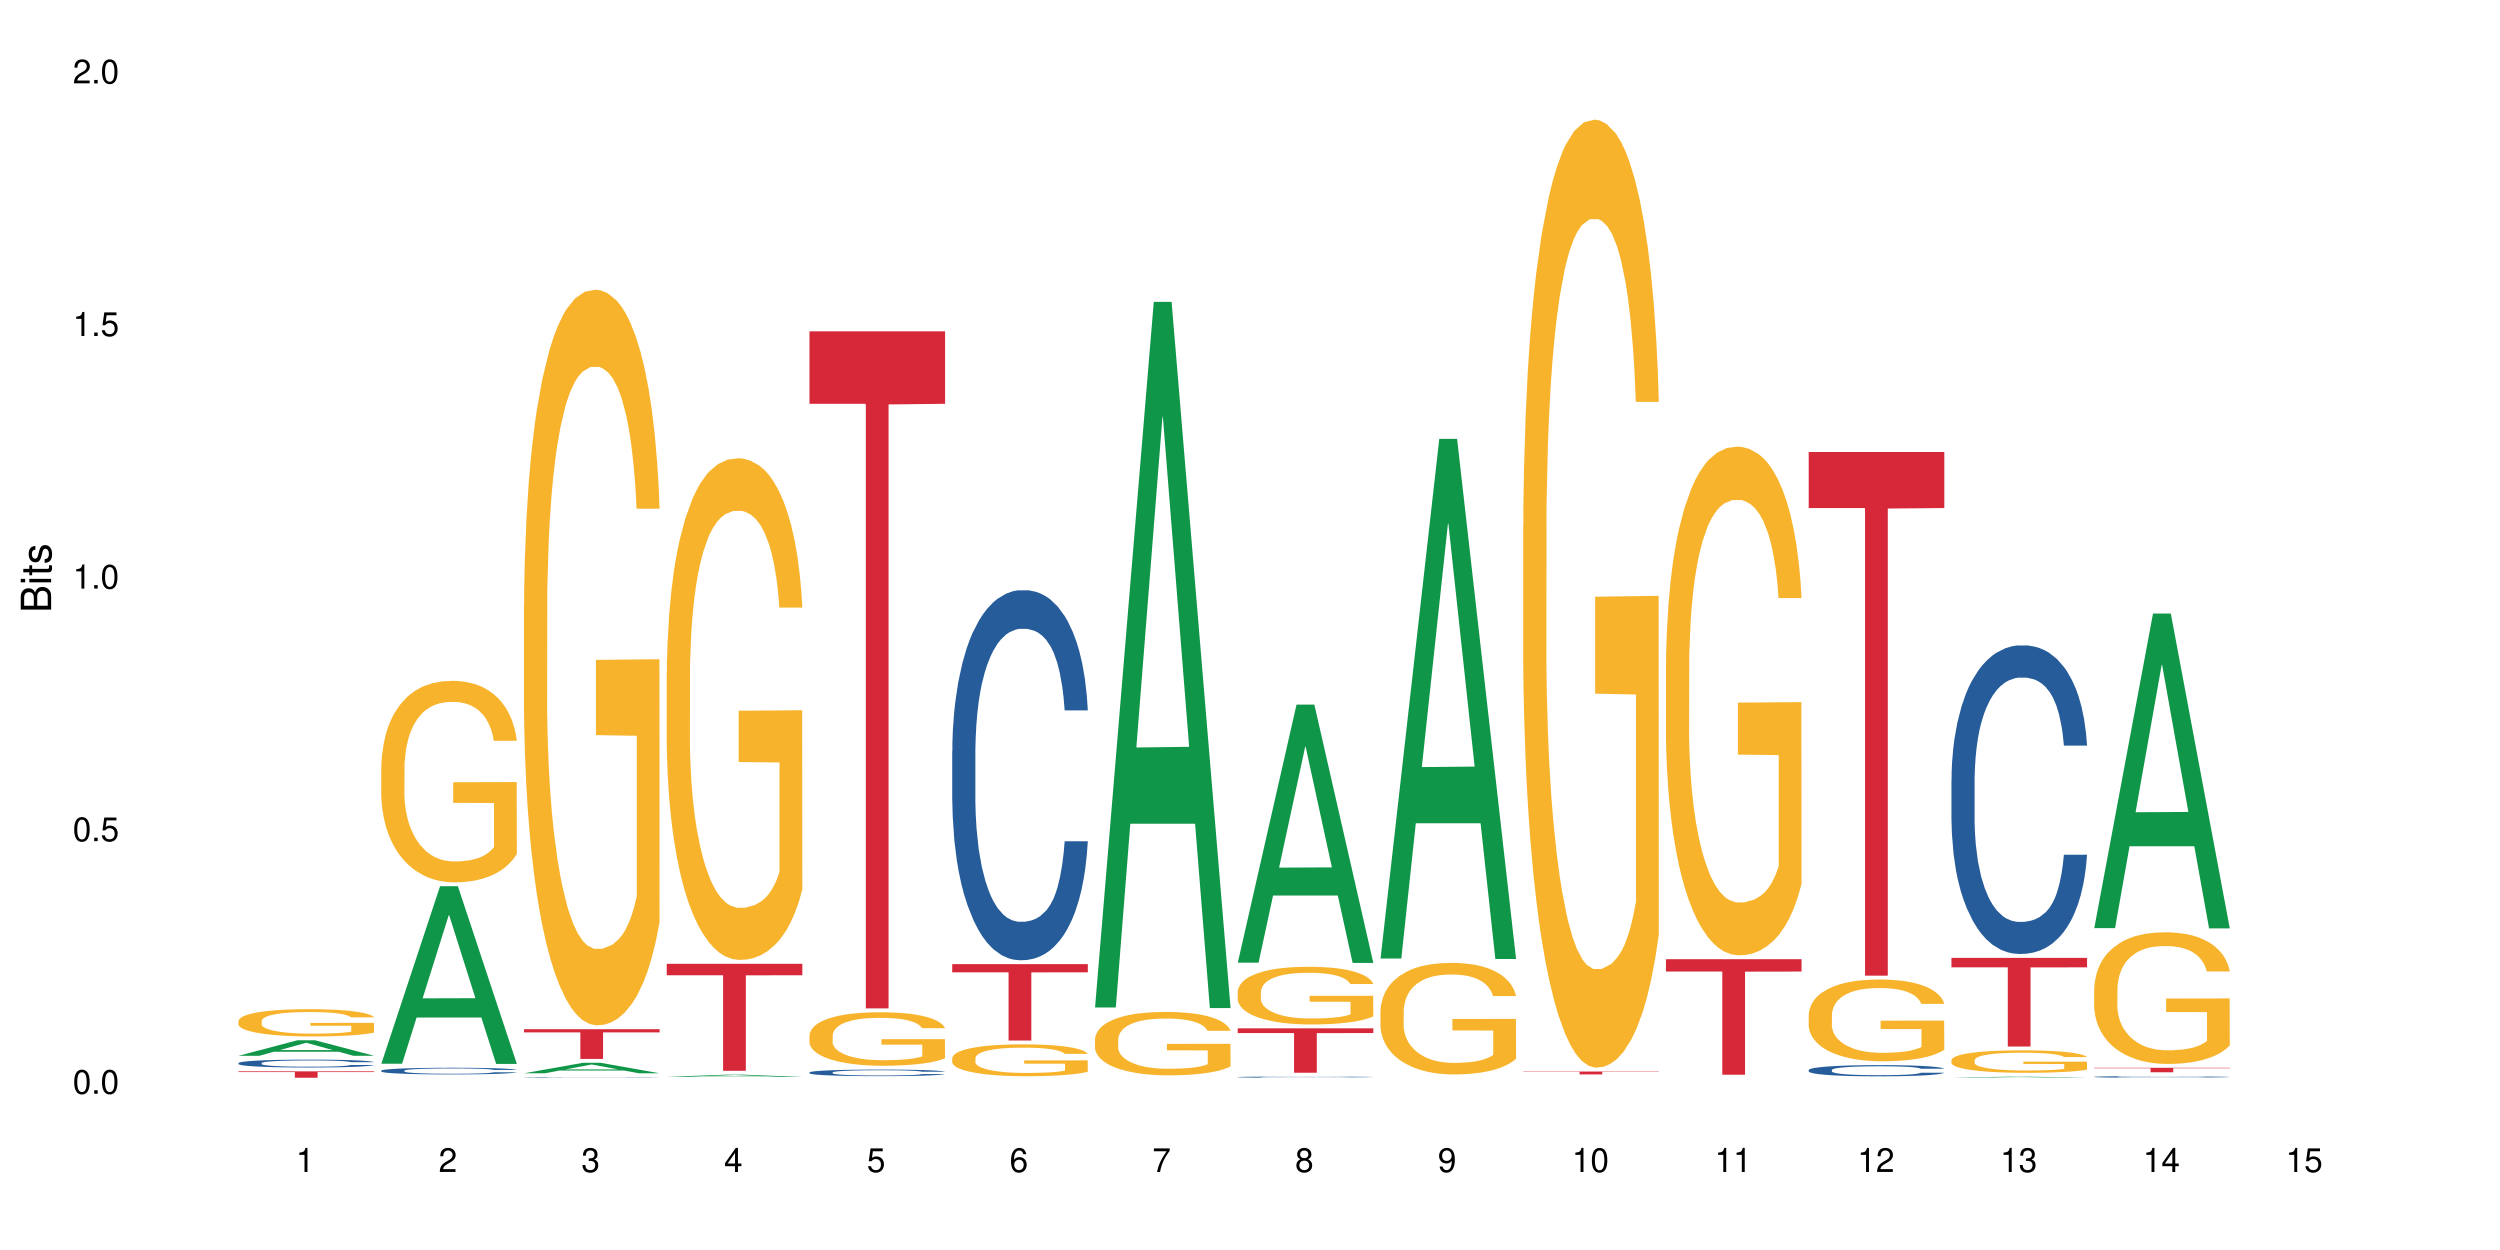 <?xml version="1.0" encoding="UTF-8"?>
<svg xmlns="http://www.w3.org/2000/svg" xmlns:xlink="http://www.w3.org/1999/xlink" width="720pt" height="360pt" viewBox="0 0 720 360" version="1.1">
<defs>
<g>
<symbol overflow="visible" id="glyph0-0">
<path style="stroke:none;" d=""/>
</symbol>
<symbol overflow="visible" id="glyph0-1">
<path style="stroke:none;" d="M 2.641 -6.938 C 2 -6.938 1.422 -6.656 1.078 -6.172 C 0.641 -5.562 0.406 -4.641 0.406 -3.359 C 0.406 -1.016 1.188 0.219 2.641 0.219 C 4.078 0.219 4.859 -1.016 4.859 -3.297 C 4.859 -4.641 4.656 -5.547 4.203 -6.172 C 3.844 -6.656 3.281 -6.938 2.641 -6.938 Z M 2.641 -6.188 C 3.547 -6.188 4 -5.25 4 -3.375 C 4 -1.406 3.562 -0.484 2.625 -0.484 C 1.734 -0.484 1.281 -1.438 1.281 -3.344 C 1.281 -5.25 1.734 -6.188 2.641 -6.188 Z M 2.641 -6.188 "/>
</symbol>
<symbol overflow="visible" id="glyph0-2">
<path style="stroke:none;" d="M 1.828 -1 L 0.828 -1 L 0.828 0 L 1.828 0 Z M 1.828 -1 "/>
</symbol>
<symbol overflow="visible" id="glyph0-3">
<path style="stroke:none;" d="M 4.562 -6.797 L 1.062 -6.797 L 0.547 -3.094 L 1.328 -3.094 C 1.719 -3.562 2.047 -3.734 2.578 -3.734 C 3.484 -3.734 4.062 -3.109 4.062 -2.094 C 4.062 -1.125 3.484 -0.531 2.578 -0.531 C 1.828 -0.531 1.375 -0.906 1.188 -1.672 L 0.328 -1.672 C 0.453 -1.109 0.547 -0.844 0.75 -0.594 C 1.125 -0.078 1.828 0.219 2.594 0.219 C 3.969 0.219 4.922 -0.781 4.922 -2.219 C 4.922 -3.562 4.031 -4.484 2.719 -4.484 C 2.25 -4.484 1.859 -4.359 1.469 -4.062 L 1.734 -5.969 L 4.562 -5.969 Z M 4.562 -6.797 "/>
</symbol>
<symbol overflow="visible" id="glyph0-4">
<path style="stroke:none;" d="M 2.484 -4.938 L 2.484 0 L 3.328 0 L 3.328 -6.938 L 2.766 -6.938 C 2.469 -5.875 2.281 -5.734 0.984 -5.562 L 0.984 -4.938 Z M 2.484 -4.938 "/>
</symbol>
<symbol overflow="visible" id="glyph0-5">
<path style="stroke:none;" d="M 4.859 -0.828 L 1.281 -0.828 C 1.359 -1.406 1.672 -1.781 2.5 -2.281 L 3.469 -2.828 C 4.406 -3.344 4.906 -4.062 4.906 -4.906 C 4.906 -5.484 4.672 -6.031 4.266 -6.406 C 3.859 -6.766 3.375 -6.938 2.719 -6.938 C 1.859 -6.938 1.219 -6.625 0.844 -6.031 C 0.609 -5.672 0.5 -5.234 0.484 -4.531 L 1.328 -4.531 C 1.359 -5.016 1.406 -5.281 1.531 -5.516 C 1.75 -5.938 2.188 -6.203 2.703 -6.203 C 3.469 -6.203 4.031 -5.641 4.031 -4.891 C 4.031 -4.344 3.719 -3.859 3.125 -3.516 L 2.234 -3 C 0.812 -2.172 0.406 -1.531 0.328 -0.016 L 4.859 -0.016 Z M 4.859 -0.828 "/>
</symbol>
<symbol overflow="visible" id="glyph0-6">
<path style="stroke:none;" d="M 2.125 -3.188 L 2.578 -3.188 C 3.5 -3.188 3.984 -2.766 3.984 -1.922 C 3.984 -1.062 3.469 -0.531 2.594 -0.531 C 1.656 -0.531 1.203 -1 1.156 -2.016 L 0.312 -2.016 C 0.344 -1.453 0.438 -1.094 0.609 -0.781 C 0.953 -0.109 1.625 0.219 2.547 0.219 C 3.953 0.219 4.859 -0.625 4.859 -1.938 C 4.859 -2.828 4.516 -3.297 3.703 -3.594 C 4.344 -3.844 4.656 -4.328 4.656 -5.031 C 4.656 -6.219 3.875 -6.938 2.578 -6.938 C 1.203 -6.938 0.484 -6.172 0.453 -4.703 L 1.297 -4.703 C 1.312 -5.125 1.344 -5.359 1.453 -5.578 C 1.641 -5.969 2.062 -6.203 2.594 -6.203 C 3.344 -6.203 3.797 -5.75 3.797 -5 C 3.797 -4.516 3.609 -4.219 3.25 -4.047 C 3.016 -3.953 2.703 -3.922 2.125 -3.906 Z M 2.125 -3.188 "/>
</symbol>
<symbol overflow="visible" id="glyph0-7">
<path style="stroke:none;" d="M 3.141 -1.672 L 3.141 0 L 3.984 0 L 3.984 -1.672 L 4.984 -1.672 L 4.984 -2.438 L 3.984 -2.438 L 3.984 -6.938 L 3.359 -6.938 L 0.266 -2.578 L 0.266 -1.672 Z M 3.141 -2.438 L 1 -2.438 L 3.141 -5.5 Z M 3.141 -2.438 "/>
</symbol>
<symbol overflow="visible" id="glyph0-8">
<path style="stroke:none;" d="M 4.781 -5.125 C 4.609 -6.266 3.891 -6.938 2.844 -6.938 C 2.094 -6.938 1.422 -6.578 1.031 -5.953 C 0.594 -5.266 0.406 -4.422 0.406 -3.172 C 0.406 -2 0.578 -1.25 0.984 -0.641 C 1.359 -0.078 1.953 0.219 2.703 0.219 C 3.984 0.219 4.922 -0.75 4.922 -2.094 C 4.922 -3.375 4.062 -4.281 2.844 -4.281 C 2.172 -4.281 1.641 -4.031 1.281 -3.516 C 1.281 -5.234 1.828 -6.188 2.797 -6.188 C 3.391 -6.188 3.797 -5.797 3.938 -5.125 Z M 2.734 -3.531 C 3.547 -3.531 4.062 -2.953 4.062 -2.031 C 4.062 -1.156 3.484 -0.531 2.703 -0.531 C 1.922 -0.531 1.328 -1.188 1.328 -2.078 C 1.328 -2.938 1.906 -3.531 2.734 -3.531 Z M 2.734 -3.531 "/>
</symbol>
<symbol overflow="visible" id="glyph0-9">
<path style="stroke:none;" d="M 4.984 -6.797 L 0.438 -6.797 L 0.438 -5.969 L 4.109 -5.969 C 2.5 -3.656 1.828 -2.234 1.328 0 L 2.219 0 C 2.594 -2.172 3.453 -4.047 4.984 -6.094 Z M 4.984 -6.797 "/>
</symbol>
<symbol overflow="visible" id="glyph0-10">
<path style="stroke:none;" d="M 3.75 -3.656 C 4.469 -4.094 4.688 -4.438 4.688 -5.078 C 4.688 -6.172 3.844 -6.938 2.641 -6.938 C 1.438 -6.938 0.594 -6.172 0.594 -5.094 C 0.594 -4.438 0.812 -4.094 1.516 -3.656 C 0.734 -3.266 0.359 -2.703 0.359 -1.922 C 0.359 -0.656 1.281 0.219 2.641 0.219 C 3.984 0.219 4.922 -0.656 4.922 -1.922 C 4.922 -2.703 4.531 -3.266 3.75 -3.656 Z M 2.641 -6.188 C 3.359 -6.188 3.812 -5.75 3.812 -5.062 C 3.812 -4.406 3.344 -3.984 2.641 -3.984 C 1.922 -3.984 1.453 -4.406 1.453 -5.078 C 1.453 -5.75 1.922 -6.188 2.641 -6.188 Z M 2.641 -3.266 C 3.484 -3.266 4.062 -2.719 4.062 -1.906 C 4.062 -1.078 3.484 -0.531 2.625 -0.531 C 1.797 -0.531 1.219 -1.094 1.219 -1.906 C 1.219 -2.719 1.781 -3.266 2.641 -3.266 Z M 2.641 -3.266 "/>
</symbol>
<symbol overflow="visible" id="glyph0-11">
<path style="stroke:none;" d="M 0.516 -1.578 C 0.672 -0.453 1.406 0.219 2.438 0.219 C 3.188 0.219 3.859 -0.141 4.266 -0.766 C 4.688 -1.453 4.891 -2.297 4.891 -3.547 C 4.891 -4.719 4.703 -5.453 4.312 -6.078 C 3.938 -6.641 3.344 -6.938 2.594 -6.938 C 1.297 -6.938 0.359 -5.969 0.359 -4.625 C 0.359 -3.344 1.234 -2.453 2.453 -2.453 C 3.094 -2.453 3.578 -2.672 4.016 -3.203 C 4 -1.484 3.469 -0.531 2.5 -0.531 C 1.906 -0.531 1.484 -0.906 1.359 -1.578 Z M 2.578 -6.203 C 3.375 -6.203 3.969 -5.531 3.969 -4.641 C 3.969 -3.797 3.391 -3.188 2.547 -3.188 C 1.734 -3.188 1.234 -3.766 1.234 -4.688 C 1.234 -5.562 1.797 -6.203 2.578 -6.203 Z M 2.578 -6.203 "/>
</symbol>
<symbol overflow="visible" id="glyph1-0">
<path style="stroke:none;" d=""/>
</symbol>
<symbol overflow="visible" id="glyph1-1">
<path style="stroke:none;" d="M 0 -0.953 L 0 -4.891 C 0 -5.719 -0.234 -6.344 -0.734 -6.797 C -1.188 -7.234 -1.812 -7.469 -2.5 -7.469 C -3.547 -7.469 -4.188 -7 -4.625 -5.875 C -4.984 -6.688 -5.625 -7.094 -6.531 -7.094 C -7.172 -7.094 -7.734 -6.859 -8.141 -6.391 C -8.562 -5.922 -8.75 -5.344 -8.75 -4.5 L -8.75 -0.953 Z M -4.984 -2.062 L -7.766 -2.062 L -7.766 -4.219 C -7.766 -4.844 -7.688 -5.203 -7.453 -5.5 C -7.219 -5.812 -6.859 -5.969 -6.375 -5.969 C -5.891 -5.969 -5.531 -5.812 -5.297 -5.5 C -5.062 -5.203 -4.984 -4.844 -4.984 -4.219 Z M -0.984 -2.062 L -4 -2.062 L -4 -4.781 C -4 -5.766 -3.438 -6.359 -2.484 -6.359 C -1.547 -6.359 -0.984 -5.766 -0.984 -4.781 Z M -0.984 -2.062 "/>
</symbol>
<symbol overflow="visible" id="glyph1-2">
<path style="stroke:none;" d="M -6.281 -1.797 L -6.281 -0.797 L 0 -0.797 L 0 -1.797 Z M -8.75 -1.797 L -8.75 -0.797 L -7.484 -0.797 L -7.484 -1.797 Z M -8.75 -1.797 "/>
</symbol>
<symbol overflow="visible" id="glyph1-3">
<path style="stroke:none;" d="M -6.281 -3.047 L -6.281 -2.016 L -8.016 -2.016 L -8.016 -1.016 L -6.281 -1.016 L -6.281 -0.172 L -5.469 -0.172 L -5.469 -1.016 L -0.719 -1.016 C -0.078 -1.016 0.281 -1.453 0.281 -2.234 C 0.281 -2.5 0.25 -2.719 0.188 -3.047 L -0.641 -3.047 C -0.609 -2.906 -0.594 -2.766 -0.594 -2.562 C -0.594 -2.141 -0.719 -2.016 -1.156 -2.016 L -5.469 -2.016 L -5.469 -3.047 Z M -6.281 -3.047 "/>
</symbol>
<symbol overflow="visible" id="glyph1-4">
<path style="stroke:none;" d="M -4.531 -5.25 C -5.766 -5.25 -6.469 -4.422 -6.469 -2.969 C -6.469 -1.516 -5.719 -0.562 -4.547 -0.562 C -3.562 -0.562 -3.094 -1.062 -2.734 -2.562 L -2.516 -3.484 C -2.344 -4.188 -2.094 -4.469 -1.641 -4.469 C -1.047 -4.469 -0.641 -3.875 -0.641 -3 C -0.641 -2.453 -0.797 -2 -1.062 -1.75 C -1.25 -1.594 -1.422 -1.531 -1.875 -1.469 L -1.875 -0.406 C -0.422 -0.453 0.281 -1.266 0.281 -2.922 C 0.281 -4.5 -0.5 -5.516 -1.719 -5.516 C -2.656 -5.516 -3.172 -4.984 -3.469 -3.734 L -3.703 -2.766 C -3.891 -1.953 -4.156 -1.609 -4.594 -1.609 C -5.188 -1.609 -5.547 -2.125 -5.547 -2.938 C -5.547 -3.75 -5.203 -4.172 -4.531 -4.203 Z M -4.531 -5.25 "/>
</symbol>
</g>
</defs>
<g id="surface1">
<rect x="0" y="0" width="720" height="360" style="fill:rgb(100%,100%,100%);fill-opacity:1;stroke:none;"/>
<path style=" stroke:none;fill-rule:nonzero;fill:rgb(6.275%,58.824%,28.235%);fill-opacity:1;" d="M 68.684 304.062 L 68.727 304.059 L 85.625 299.602 L 90.758 299.602 L 107.742 304.066 L 101.773 304.066 L 97.52 302.902 L 78.867 302.902 L 74.695 304.062 L 68.684 304.062 L 80.66 302.418 L 95.809 302.414 L 88.254 300.332 L 88.172 300.328 L 88.09 300.34 L 80.617 302.414 L 80.66 302.418 Z M 68.684 304.062 "/>
<path style=" stroke:none;fill-rule:nonzero;fill:rgb(14.51%,36.078%,60%);fill-opacity:1;" d="M 68.684 306.16 L 68.734 306.16 L 68.734 306.109 L 68.875 306.031 L 69.211 305.934 L 69.543 305.863 L 70.398 305.742 L 71.59 305.621 L 72.828 305.531 L 73.734 305.477 L 74.543 305.438 L 76.402 305.359 L 77.594 305.32 L 78.879 305.285 L 80.449 305.25 L 81.594 305.23 L 84.164 305.195 L 86.07 305.18 L 87.547 305.176 L 90.738 305.176 L 92.641 305.184 L 94.023 305.195 L 95.547 305.211 L 96.832 305.23 L 99.074 305.273 L 101.074 305.332 L 101.977 305.367 L 103.406 305.43 L 104.504 305.492 L 105.266 305.547 L 106.121 305.621 L 106.883 305.715 L 107.453 305.82 L 107.742 305.91 L 101.074 305.91 L 100.738 305.828 L 100.359 305.766 L 99.645 305.68 L 98.93 305.617 L 97.93 305.559 L 97.023 305.52 L 95.785 305.48 L 94.691 305.457 L 93.547 305.438 L 92.453 305.426 L 90.355 305.41 L 87.926 305.41 L 87.023 305.414 L 85.164 305.434 L 84.164 305.445 L 82.734 305.477 L 81.734 305.504 L 80.547 305.543 L 79.734 305.578 L 78.734 305.633 L 78.02 305.68 L 77.211 305.75 L 76.734 305.801 L 76.305 305.859 L 75.926 305.926 L 75.641 306 L 75.449 306.078 L 75.352 306.152 L 75.352 306.473 L 75.449 306.547 L 75.688 306.633 L 76.305 306.762 L 77.211 306.871 L 78.258 306.957 L 79.258 307.02 L 79.832 307.051 L 80.594 307.082 L 81.785 307.125 L 83.496 307.164 L 84.5 307.18 L 86.023 307.199 L 87.594 307.207 L 89.691 307.207 L 91.547 307.199 L 92.785 307.188 L 94.07 307.172 L 95.832 307.137 L 96.93 307.102 L 97.883 307.062 L 98.598 307.023 L 99.074 306.992 L 99.785 306.926 L 100.359 306.855 L 100.785 306.785 L 101.074 306.715 L 107.742 306.715 L 107.453 306.797 L 107.027 306.875 L 106.598 306.938 L 105.93 307.008 L 105.168 307.074 L 104.074 307.145 L 103.168 307.195 L 101.977 307.246 L 100.883 307.285 L 99.691 307.32 L 97.93 307.363 L 96.785 307.383 L 95.547 307.402 L 94.07 307.418 L 92.215 307.434 L 90.215 307.441 L 88.355 307.441 L 86.355 307.438 L 84.879 307.43 L 82.926 307.41 L 80.496 307.375 L 78.734 307.336 L 77.355 307.297 L 76.164 307.254 L 74.828 307.199 L 73.113 307.105 L 72.066 307.035 L 71.352 306.977 L 70.543 306.898 L 69.973 306.824 L 69.305 306.711 L 68.828 306.562 L 68.684 306.449 Z M 68.684 306.16 "/>
<path style=" stroke:none;fill-rule:nonzero;fill:rgb(96.863%,70.196%,16.863%);fill-opacity:1;" d="M 68.684 294.012 L 68.734 294.004 L 68.734 293.859 L 68.922 293.539 L 69.398 293.094 L 70.02 292.727 L 70.688 292.441 L 71.113 292.293 L 71.828 292.078 L 72.449 291.918 L 74.02 291.598 L 76.02 291.297 L 77.117 291.168 L 78.355 291.047 L 80.117 290.91 L 80.926 290.859 L 83.402 290.742 L 86.211 290.672 L 89.309 290.652 L 90.738 290.656 L 92.691 290.688 L 95.355 290.766 L 96.883 290.836 L 98.07 290.91 L 99.309 291.004 L 100.836 291.145 L 102.262 291.316 L 103.406 291.488 L 104.551 291.703 L 105.504 291.934 L 106.312 292.184 L 107.027 292.484 L 107.453 292.734 L 107.742 292.984 L 101.121 292.984 L 100.738 292.734 L 100.312 292.543 L 99.598 292.305 L 98.883 292.133 L 98.168 291.996 L 96.832 291.812 L 95.691 291.695 L 94.262 291.598 L 92.879 291.531 L 91.309 291.488 L 90.355 291.477 L 87.832 291.477 L 85.547 291.523 L 84.211 291.582 L 83.262 291.641 L 81.926 291.746 L 81.117 291.832 L 80.641 291.891 L 79.211 292.113 L 78.258 292.312 L 77.734 292.449 L 77.066 292.664 L 76.594 292.855 L 76.066 293.145 L 75.781 293.359 L 75.402 293.848 L 75.352 295.137 L 75.496 295.406 L 75.781 295.703 L 76.164 295.961 L 76.734 296.23 L 77.305 296.438 L 78.305 296.719 L 79.164 296.906 L 79.832 297.027 L 81.117 297.219 L 81.641 297.285 L 82.879 297.414 L 84.164 297.516 L 85.738 297.602 L 86.926 297.645 L 88.832 297.68 L 91.262 297.68 L 94.117 297.637 L 95.93 297.578 L 97.168 297.52 L 97.977 297.473 L 98.977 297.391 L 99.691 297.32 L 100.359 297.242 L 101.168 297.121 L 101.168 295.406 L 89.402 295.402 L 89.402 294.598 L 107.691 294.59 L 107.742 297.391 L 106.742 297.586 L 105.504 297.773 L 104.312 297.914 L 103.074 298.035 L 101.312 298.172 L 99.883 298.258 L 97.691 298.359 L 95.691 298.422 L 93.594 298.465 L 91.738 298.488 L 89.547 298.496 L 87.594 298.48 L 85.5 298.438 L 83.832 298.379 L 82.309 298.309 L 80.781 298.215 L 78.879 298.066 L 77.641 297.945 L 76.355 297.793 L 75.066 297.613 L 73.926 297.422 L 73.164 297.27 L 72.402 297.098 L 71.59 296.883 L 70.828 296.641 L 70.258 296.418 L 69.734 296.168 L 69.352 295.93 L 68.973 295.609 L 68.781 295.352 L 68.684 295.129 Z M 68.684 294.012 "/>
<path style=" stroke:none;fill-rule:nonzero;fill:rgb(83.922%,15.686%,22.353%);fill-opacity:1;" d="M 68.684 308.551 L 107.742 308.551 L 107.742 308.746 L 91.465 308.75 L 91.465 310.387 L 84.914 310.387 L 84.914 308.75 L 84.82 308.746 L 68.684 308.746 Z M 68.684 308.551 "/>
<path style=" stroke:none;fill-rule:nonzero;fill:rgb(6.275%,58.824%,28.235%);fill-opacity:1;" d="M 109.797 306.359 L 109.84 306.312 L 126.738 255.234 L 131.871 255.234 L 148.852 306.41 L 142.887 306.41 L 138.629 293.051 L 119.977 293.051 L 115.805 306.359 L 109.797 306.359 L 121.773 287.523 L 136.918 287.477 L 129.367 263.594 L 129.281 263.547 L 129.199 263.691 L 121.73 287.477 L 121.773 287.523 Z M 109.797 306.359 "/>
<path style=" stroke:none;fill-rule:nonzero;fill:rgb(14.51%,36.078%,60%);fill-opacity:1;" d="M 109.797 308.352 L 109.844 308.348 L 109.844 308.309 L 109.988 308.238 L 110.32 308.156 L 110.652 308.098 L 111.512 307.996 L 112.703 307.895 L 113.941 307.816 L 114.844 307.773 L 115.656 307.738 L 117.512 307.672 L 118.703 307.641 L 119.988 307.609 L 121.559 307.582 L 122.703 307.562 L 125.277 307.535 L 127.18 307.523 L 128.656 307.516 L 131.848 307.516 L 133.754 307.523 L 135.133 307.531 L 136.66 307.547 L 137.945 307.562 L 140.184 307.602 L 142.184 307.648 L 143.09 307.68 L 144.516 307.734 L 145.613 307.785 L 146.375 307.832 L 147.23 307.895 L 147.996 307.973 L 148.566 308.062 L 148.852 308.137 L 142.184 308.137 L 141.852 308.07 L 141.469 308.016 L 140.754 307.941 L 140.039 307.891 L 139.039 307.84 L 138.137 307.809 L 136.898 307.773 L 135.801 307.754 L 134.66 307.738 L 133.562 307.727 L 131.469 307.715 L 129.039 307.715 L 128.133 307.719 L 126.277 307.734 L 125.277 307.746 L 123.848 307.77 L 122.848 307.793 L 121.656 307.828 L 120.848 307.859 L 119.848 307.902 L 119.133 307.945 L 118.32 308.004 L 117.844 308.047 L 117.418 308.094 L 117.035 308.152 L 116.75 308.215 L 116.559 308.277 L 116.465 308.34 L 116.465 308.613 L 116.559 308.676 L 116.797 308.75 L 117.418 308.855 L 118.32 308.949 L 119.371 309.023 L 120.371 309.074 L 120.941 309.098 L 121.703 309.129 L 122.895 309.164 L 124.609 309.199 L 125.609 309.211 L 127.133 309.227 L 128.703 309.234 L 130.801 309.234 L 132.656 309.227 L 133.895 309.219 L 135.184 309.203 L 136.945 309.172 L 138.039 309.145 L 138.992 309.113 L 139.707 309.078 L 140.184 309.051 L 140.898 308.996 L 141.469 308.938 L 141.898 308.875 L 142.184 308.816 L 148.852 308.816 L 148.566 308.887 L 148.137 308.953 L 147.707 309.004 L 147.043 309.066 L 146.281 309.121 L 145.184 309.184 L 144.277 309.223 L 143.09 309.266 L 141.992 309.301 L 140.801 309.328 L 139.039 309.363 L 137.898 309.383 L 136.66 309.398 L 135.184 309.41 L 133.324 309.422 L 131.324 309.43 L 129.469 309.434 L 127.465 309.43 L 125.988 309.422 L 124.039 309.406 L 121.609 309.375 L 119.848 309.34 L 118.465 309.309 L 117.273 309.273 L 115.941 309.227 L 114.227 309.148 L 113.18 309.09 L 112.465 309.039 L 111.652 308.973 L 111.082 308.91 L 110.414 308.812 L 109.938 308.688 L 109.797 308.594 Z M 109.797 308.352 "/>
<path style=" stroke:none;fill-rule:nonzero;fill:rgb(96.863%,70.196%,16.863%);fill-opacity:1;" d="M 109.797 220.941 L 109.844 220.887 L 109.844 219.828 L 110.035 217.441 L 110.512 214.152 L 111.129 211.449 L 111.797 209.328 L 112.227 208.215 L 112.941 206.625 L 113.559 205.461 L 115.129 203.074 L 117.133 200.848 L 118.227 199.895 L 119.465 198.992 L 121.227 197.984 L 122.035 197.613 L 124.512 196.766 L 127.324 196.234 L 130.418 196.078 L 131.848 196.129 L 133.801 196.344 L 136.469 196.926 L 137.992 197.457 L 139.184 197.984 L 140.422 198.676 L 141.945 199.734 L 143.375 201.008 L 144.516 202.277 L 145.66 203.871 L 146.613 205.566 L 147.422 207.422 L 148.137 209.648 L 148.566 211.504 L 148.852 213.359 L 142.23 213.359 L 141.852 211.504 L 141.422 210.07 L 140.707 208.324 L 139.992 207.051 L 139.277 206.043 L 137.945 204.664 L 136.801 203.816 L 135.371 203.074 L 133.992 202.598 L 132.418 202.277 L 131.469 202.172 L 128.941 202.172 L 126.656 202.543 L 125.324 202.969 L 124.371 203.391 L 123.035 204.188 L 122.227 204.824 L 121.75 205.246 L 120.32 206.891 L 119.371 208.375 L 118.844 209.383 L 118.18 210.973 L 117.703 212.406 L 117.18 214.523 L 116.895 216.117 L 116.512 219.719 L 116.465 229.262 L 116.605 231.277 L 116.895 233.449 L 117.273 235.359 L 117.844 237.375 L 118.418 238.91 L 119.418 240.977 L 120.273 242.355 L 120.941 243.258 L 122.227 244.688 L 122.75 245.168 L 123.988 246.121 L 125.277 246.863 L 126.848 247.5 L 128.039 247.816 L 129.941 248.082 L 132.371 248.082 L 135.23 247.766 L 137.039 247.34 L 138.277 246.914 L 139.086 246.543 L 140.09 245.961 L 140.801 245.43 L 141.469 244.848 L 142.277 243.945 L 142.277 231.277 L 130.516 231.223 L 130.516 225.285 L 148.805 225.234 L 148.852 245.961 L 147.852 247.395 L 146.613 248.77 L 145.422 249.832 L 144.184 250.734 L 142.422 251.738 L 140.992 252.375 L 138.801 253.117 L 136.801 253.594 L 134.707 253.914 L 132.848 254.074 L 130.656 254.125 L 128.703 254.02 L 126.609 253.703 L 124.941 253.277 L 123.418 252.746 L 121.895 252.059 L 119.988 250.945 L 118.75 250.043 L 117.465 248.93 L 116.18 247.605 L 115.035 246.172 L 114.273 245.059 L 113.512 243.789 L 112.703 242.199 L 111.941 240.395 L 111.367 238.75 L 110.844 236.895 L 110.465 235.148 L 110.082 232.762 L 109.891 230.852 L 109.797 229.211 Z M 109.797 220.941 "/>
<path style=" stroke:none;fill-rule:nonzero;fill:rgb(6.275%,58.824%,28.235%);fill-opacity:1;" d="M 150.906 309.102 L 150.949 309.098 L 167.848 306.09 L 172.98 306.09 L 189.961 309.105 L 183.996 309.105 L 179.738 308.316 L 161.09 308.316 L 156.914 309.102 L 150.906 309.102 L 162.883 307.992 L 178.027 307.988 L 170.477 306.582 L 170.395 306.578 L 170.309 306.586 L 162.84 307.988 L 162.883 307.992 Z M 150.906 309.102 "/>
<path style=" stroke:none;fill-rule:nonzero;fill:rgb(14.51%,36.078%,60%);fill-opacity:1;" d="M 150.906 310.289 L 150.953 310.289 L 150.953 310.285 L 151.098 310.277 L 151.43 310.27 L 151.766 310.266 L 152.621 310.258 L 153.812 310.246 L 155.051 310.238 L 155.957 310.234 L 156.766 310.234 L 158.621 310.227 L 159.812 310.223 L 161.098 310.223 L 162.672 310.219 L 163.812 310.215 L 168.293 310.215 L 169.77 310.211 L 172.961 310.211 L 174.863 310.215 L 179.055 310.215 L 181.293 310.219 L 183.293 310.227 L 184.199 310.227 L 185.629 310.23 L 186.723 310.238 L 187.484 310.242 L 188.344 310.246 L 189.105 310.254 L 189.676 310.262 L 189.961 310.27 L 183.293 310.27 L 182.961 310.262 L 182.578 310.258 L 181.867 310.25 L 181.152 310.246 L 180.152 310.242 L 179.246 310.238 L 178.008 310.234 L 175.77 310.234 L 174.672 310.23 L 167.387 310.23 L 166.387 310.234 L 164.957 310.234 L 163.957 310.238 L 162.766 310.242 L 161.957 310.242 L 160.957 310.246 L 160.242 310.25 L 159.434 310.258 L 158.957 310.262 L 158.527 310.266 L 158.148 310.27 L 157.859 310.277 L 157.672 310.281 L 157.574 310.289 L 157.574 310.312 L 157.672 310.32 L 157.91 310.324 L 158.527 310.336 L 159.434 310.344 L 160.48 310.352 L 161.48 310.355 L 162.051 310.359 L 162.812 310.359 L 164.004 310.363 L 165.719 310.367 L 166.719 310.367 L 168.242 310.371 L 173.77 310.371 L 175.008 310.367 L 176.293 310.367 L 178.055 310.363 L 179.152 310.363 L 180.102 310.359 L 180.816 310.355 L 181.293 310.352 L 182.008 310.348 L 182.578 310.344 L 183.008 310.336 L 183.293 310.332 L 189.961 310.332 L 189.676 310.34 L 189.246 310.344 L 188.82 310.348 L 188.152 310.355 L 187.391 310.359 L 186.297 310.363 L 185.391 310.367 L 184.199 310.371 L 183.105 310.375 L 181.914 310.379 L 180.152 310.383 L 179.008 310.383 L 177.77 310.387 L 165.148 310.387 L 162.719 310.383 L 160.957 310.379 L 159.574 310.375 L 158.387 310.375 L 157.051 310.371 L 155.336 310.363 L 154.289 310.355 L 153.574 310.352 L 152.766 310.348 L 152.191 310.34 L 151.527 310.332 L 151.051 310.32 L 150.906 310.312 Z M 150.906 310.289 "/>
<path style=" stroke:none;fill-rule:nonzero;fill:rgb(96.863%,70.196%,16.863%);fill-opacity:1;" d="M 150.906 174.18 L 150.953 173.984 L 150.953 170.117 L 151.145 161.41 L 151.621 149.414 L 152.242 139.543 L 152.906 131.805 L 153.336 127.742 L 154.051 121.938 L 154.668 117.68 L 156.242 108.973 L 158.242 100.848 L 159.336 97.363 L 160.574 94.074 L 162.34 90.398 L 163.148 89.043 L 165.625 85.949 L 168.434 84.012 L 171.531 83.434 L 172.961 83.625 L 174.91 84.402 L 177.578 86.527 L 179.102 88.465 L 180.293 90.398 L 181.531 92.914 L 183.055 96.785 L 184.484 101.426 L 185.629 106.07 L 186.77 111.875 L 187.723 118.066 L 188.535 124.84 L 189.246 132.965 L 189.676 139.738 L 189.961 146.512 L 183.344 146.512 L 182.961 139.738 L 182.531 134.516 L 181.816 128.129 L 181.102 123.484 L 180.391 119.809 L 179.055 114.777 L 177.914 111.684 L 176.484 108.973 L 175.102 107.23 L 173.531 106.07 L 172.578 105.684 L 170.055 105.684 L 167.766 107.039 L 166.434 108.586 L 165.48 110.133 L 164.148 113.035 L 163.34 115.359 L 162.863 116.906 L 161.434 122.906 L 160.48 128.324 L 159.957 132 L 159.289 137.805 L 158.812 143.027 L 158.289 150.766 L 158.004 156.57 L 157.621 169.73 L 157.574 204.555 L 157.719 211.91 L 158.004 219.844 L 158.387 226.809 L 158.957 234.16 L 159.527 239.77 L 160.527 247.316 L 161.387 252.348 L 162.051 255.637 L 163.34 260.863 L 163.863 262.602 L 165.102 266.086 L 166.387 268.793 L 167.957 271.117 L 169.148 272.277 L 171.055 273.246 L 173.484 273.246 L 176.34 272.082 L 178.152 270.535 L 179.391 268.988 L 180.199 267.633 L 181.199 265.504 L 181.914 263.57 L 182.578 261.441 L 183.391 258.152 L 183.391 211.91 L 171.625 211.715 L 171.625 190.047 L 189.914 189.852 L 189.961 265.504 L 188.961 270.73 L 187.723 275.762 L 186.531 279.629 L 185.293 282.918 L 183.531 286.594 L 182.105 288.918 L 179.914 291.625 L 177.914 293.367 L 175.816 294.527 L 173.961 295.109 L 171.77 295.301 L 169.816 294.914 L 167.719 293.754 L 166.055 292.207 L 164.527 290.273 L 163.004 287.758 L 161.098 283.691 L 159.859 280.402 L 158.574 276.34 L 157.289 271.504 L 156.145 266.277 L 155.383 262.215 L 154.621 257.574 L 153.812 251.77 L 153.051 245.188 L 152.48 239.191 L 151.953 232.418 L 151.574 226.035 L 151.191 217.328 L 151.004 210.359 L 150.906 204.363 Z M 150.906 174.18 "/>
<path style=" stroke:none;fill-rule:nonzero;fill:rgb(83.922%,15.686%,22.353%);fill-opacity:1;" d="M 150.906 296.41 L 189.961 296.41 L 189.961 297.328 L 173.684 297.336 L 173.684 304.98 L 167.137 304.98 L 167.137 297.344 L 167.043 297.328 L 150.906 297.328 Z M 150.906 296.41 "/>
<path style=" stroke:none;fill-rule:nonzero;fill:rgb(6.275%,58.824%,28.235%);fill-opacity:1;" d="M 192.02 310.152 L 192.059 310.152 L 208.957 309.504 L 214.09 309.504 L 231.074 310.152 L 225.105 310.152 L 220.852 309.984 L 202.199 309.984 L 198.027 310.152 L 192.02 310.152 L 203.992 309.914 L 219.141 309.914 L 211.586 309.609 L 211.504 309.609 L 211.422 309.613 L 203.953 309.914 L 203.992 309.914 Z M 192.02 310.152 "/>
<path style=" stroke:none;fill-rule:nonzero;fill:rgb(96.863%,70.196%,16.863%);fill-opacity:1;" d="M 192.02 193.863 L 192.066 193.73 L 192.066 191.09 L 192.258 185.152 L 192.73 176.973 L 193.352 170.242 L 194.02 164.965 L 194.445 162.195 L 195.16 158.234 L 195.781 155.332 L 197.352 149.395 L 199.352 143.852 L 200.449 141.477 L 201.688 139.234 L 203.449 136.727 L 204.258 135.805 L 206.734 133.691 L 209.547 132.375 L 212.641 131.977 L 214.07 132.109 L 216.023 132.637 L 218.691 134.09 L 220.215 135.41 L 221.406 136.727 L 222.645 138.445 L 224.168 141.082 L 225.598 144.25 L 226.738 147.418 L 227.883 151.375 L 228.836 155.598 L 229.645 160.215 L 230.359 165.758 L 230.789 170.375 L 231.074 174.992 L 224.453 174.992 L 224.07 170.375 L 223.645 166.812 L 222.93 162.457 L 222.215 159.293 L 221.5 156.785 L 220.168 153.355 L 219.023 151.242 L 217.594 149.395 L 216.215 148.207 L 214.641 147.418 L 213.688 147.152 L 211.164 147.152 L 208.879 148.074 L 207.543 149.133 L 206.594 150.188 L 205.258 152.168 L 204.449 153.75 L 203.973 154.805 L 202.543 158.895 L 201.59 162.59 L 201.066 165.098 L 200.402 169.055 L 199.926 172.617 L 199.398 177.895 L 199.113 181.855 L 198.734 190.828 L 198.688 214.578 L 198.828 219.594 L 199.113 225.004 L 199.496 229.754 L 200.066 234.766 L 200.637 238.594 L 201.641 243.738 L 202.496 247.168 L 203.164 249.414 L 204.449 252.977 L 204.973 254.164 L 206.211 256.539 L 207.496 258.387 L 209.07 259.969 L 210.258 260.762 L 212.164 261.422 L 214.594 261.422 L 217.453 260.629 L 219.262 259.574 L 220.5 258.516 L 221.309 257.594 L 222.309 256.141 L 223.023 254.824 L 223.691 253.371 L 224.5 251.129 L 224.5 219.594 L 212.734 219.461 L 212.734 204.684 L 231.027 204.551 L 231.074 256.141 L 230.074 259.703 L 228.836 263.137 L 227.645 265.773 L 226.406 268.02 L 224.645 270.523 L 223.215 272.109 L 221.023 273.957 L 219.023 275.145 L 216.926 275.934 L 215.07 276.332 L 212.879 276.461 L 210.926 276.199 L 208.832 275.406 L 207.164 274.352 L 205.641 273.031 L 204.117 271.316 L 202.211 268.547 L 200.973 266.301 L 199.688 263.531 L 198.398 260.234 L 197.258 256.672 L 196.496 253.898 L 195.734 250.734 L 194.922 246.773 L 194.16 242.289 L 193.59 238.199 L 193.066 233.578 L 192.684 229.227 L 192.305 223.285 L 192.113 218.535 L 192.02 214.445 Z M 192.02 193.863 "/>
<path style=" stroke:none;fill-rule:nonzero;fill:rgb(83.922%,15.686%,22.353%);fill-opacity:1;" d="M 192.02 277.57 L 231.074 277.57 L 231.074 280.871 L 214.797 280.898 L 214.797 308.398 L 208.246 308.398 L 208.246 280.93 L 208.152 280.871 L 192.02 280.871 Z M 192.02 277.57 "/>
<path style=" stroke:none;fill-rule:nonzero;fill:rgb(14.51%,36.078%,60%);fill-opacity:1;" d="M 233.129 308.863 L 233.176 308.863 L 233.176 308.82 L 233.32 308.754 L 233.652 308.672 L 233.984 308.613 L 234.844 308.512 L 236.035 308.414 L 237.273 308.34 L 238.176 308.293 L 238.988 308.258 L 240.844 308.195 L 242.035 308.16 L 243.32 308.133 L 244.895 308.102 L 246.035 308.086 L 248.609 308.059 L 250.512 308.047 L 251.988 308.039 L 255.18 308.039 L 257.086 308.047 L 258.469 308.055 L 259.992 308.07 L 261.277 308.086 L 263.516 308.125 L 265.516 308.172 L 266.422 308.199 L 267.852 308.254 L 268.945 308.305 L 269.707 308.352 L 270.566 308.414 L 271.328 308.492 L 271.898 308.582 L 272.184 308.656 L 265.516 308.656 L 265.184 308.586 L 264.801 308.531 L 264.086 308.461 L 263.371 308.41 L 262.371 308.359 L 261.469 308.328 L 260.23 308.293 L 259.133 308.273 L 257.992 308.258 L 256.895 308.25 L 254.801 308.238 L 252.371 308.238 L 251.465 308.242 L 249.609 308.254 L 248.609 308.266 L 247.18 308.293 L 246.18 308.312 L 244.988 308.348 L 244.18 308.379 L 243.18 308.422 L 242.465 308.461 L 241.652 308.52 L 241.18 308.562 L 240.75 308.613 L 240.367 308.668 L 240.082 308.73 L 239.891 308.793 L 239.797 308.855 L 239.797 309.125 L 239.891 309.188 L 240.129 309.258 L 240.75 309.363 L 241.652 309.457 L 242.703 309.527 L 243.703 309.582 L 244.273 309.605 L 245.035 309.633 L 246.227 309.668 L 247.941 309.703 L 248.941 309.715 L 250.465 309.73 L 252.039 309.734 L 254.133 309.734 L 255.992 309.73 L 257.23 309.719 L 258.516 309.707 L 260.277 309.676 L 261.371 309.648 L 262.324 309.617 L 263.039 309.582 L 263.516 309.555 L 264.23 309.504 L 264.801 309.445 L 265.23 309.383 L 265.516 309.324 L 272.184 309.324 L 271.898 309.395 L 271.469 309.461 L 271.039 309.512 L 270.375 309.57 L 269.613 309.625 L 268.516 309.688 L 267.613 309.727 L 266.422 309.77 L 265.324 309.801 L 264.137 309.832 L 262.371 309.867 L 261.23 309.883 L 259.992 309.898 L 258.516 309.914 L 256.656 309.926 L 254.656 309.934 L 252.801 309.934 L 250.801 309.93 L 249.324 309.922 L 247.371 309.906 L 244.941 309.875 L 243.18 309.844 L 241.797 309.812 L 240.605 309.777 L 239.273 309.73 L 237.559 309.652 L 236.512 309.594 L 235.797 309.547 L 234.984 309.477 L 234.414 309.418 L 233.746 309.32 L 233.273 309.199 L 233.129 309.102 Z M 233.129 308.863 "/>
<path style=" stroke:none;fill-rule:nonzero;fill:rgb(96.863%,70.196%,16.863%);fill-opacity:1;" d="M 233.129 298.129 L 233.176 298.117 L 233.176 297.836 L 233.367 297.203 L 233.844 296.328 L 234.461 295.613 L 235.129 295.051 L 235.559 294.754 L 236.273 294.332 L 236.891 294.023 L 238.465 293.391 L 240.465 292.801 L 241.559 292.547 L 242.797 292.309 L 244.559 292.039 L 245.371 291.941 L 247.848 291.719 L 250.656 291.578 L 253.75 291.535 L 255.18 291.547 L 257.133 291.605 L 259.801 291.758 L 261.324 291.898 L 262.516 292.039 L 263.754 292.223 L 265.277 292.504 L 266.707 292.844 L 267.852 293.18 L 268.992 293.602 L 269.945 294.051 L 270.754 294.543 L 271.469 295.133 L 271.898 295.625 L 272.184 296.117 L 265.562 296.117 L 265.184 295.625 L 264.754 295.246 L 264.039 294.781 L 263.324 294.445 L 262.609 294.18 L 261.277 293.812 L 260.133 293.586 L 258.707 293.391 L 257.324 293.266 L 255.754 293.18 L 254.801 293.152 L 252.273 293.152 L 249.988 293.25 L 248.656 293.363 L 247.703 293.477 L 246.371 293.688 L 245.559 293.855 L 245.082 293.969 L 243.656 294.402 L 242.703 294.797 L 242.18 295.062 L 241.512 295.484 L 241.035 295.867 L 240.512 296.43 L 240.227 296.852 L 239.844 297.805 L 239.797 300.336 L 239.941 300.871 L 240.227 301.449 L 240.605 301.953 L 241.18 302.488 L 241.75 302.898 L 242.75 303.445 L 243.605 303.812 L 244.273 304.051 L 245.559 304.43 L 246.082 304.555 L 247.32 304.809 L 248.609 305.004 L 250.18 305.176 L 251.371 305.258 L 253.277 305.328 L 255.703 305.328 L 258.562 305.246 L 260.371 305.133 L 261.609 305.02 L 262.422 304.922 L 263.422 304.766 L 264.137 304.625 L 264.801 304.473 L 265.609 304.234 L 265.609 300.871 L 253.848 300.859 L 253.848 299.281 L 272.137 299.27 L 272.184 304.766 L 271.184 305.145 L 269.945 305.512 L 268.754 305.793 L 267.516 306.031 L 265.754 306.301 L 264.324 306.469 L 262.133 306.664 L 260.133 306.793 L 258.039 306.875 L 256.18 306.918 L 253.988 306.934 L 252.039 306.902 L 249.941 306.82 L 248.273 306.707 L 246.75 306.566 L 245.227 306.383 L 243.32 306.09 L 242.082 305.848 L 240.797 305.555 L 239.512 305.203 L 238.367 304.824 L 237.605 304.527 L 236.844 304.191 L 236.035 303.77 L 235.273 303.289 L 234.699 302.855 L 234.176 302.363 L 233.797 301.898 L 233.414 301.266 L 233.223 300.758 L 233.129 300.324 Z M 233.129 298.129 "/>
<path style=" stroke:none;fill-rule:nonzero;fill:rgb(83.922%,15.686%,22.353%);fill-opacity:1;" d="M 233.129 95.418 L 272.184 95.418 L 272.184 116.293 L 255.906 116.477 L 255.906 290.426 L 249.359 290.426 L 249.359 116.656 L 249.262 116.293 L 233.129 116.293 Z M 233.129 95.418 "/>
<path style=" stroke:none;fill-rule:nonzero;fill:rgb(14.51%,36.078%,60%);fill-opacity:1;" d="M 274.238 216.375 L 274.289 216.277 L 274.289 213.938 L 274.43 210.238 L 274.762 205.562 L 275.098 202.348 L 275.953 196.602 L 277.145 191.051 L 278.383 186.766 L 279.289 184.234 L 280.098 182.285 L 281.957 178.68 L 283.145 176.832 L 284.434 175.176 L 286.004 173.52 L 287.148 172.543 L 289.719 170.988 L 291.625 170.305 L 293.102 170.012 L 296.293 170.012 L 298.195 170.402 L 299.578 170.891 L 301.102 171.668 L 302.387 172.543 L 304.625 174.688 L 306.625 177.414 L 307.531 178.973 L 308.961 181.992 L 310.055 184.914 L 310.816 187.445 L 311.676 191.051 L 312.438 195.434 L 313.008 200.398 L 313.293 204.59 L 306.625 204.59 L 306.293 200.691 L 305.914 197.672 L 305.199 193.68 L 304.484 190.855 L 303.484 188.031 L 302.578 186.18 L 301.34 184.328 L 300.246 183.16 L 299.102 182.285 L 298.008 181.699 L 295.91 181.117 L 293.48 181.117 L 292.578 181.309 L 290.719 182.09 L 289.719 182.77 L 288.289 184.137 L 287.289 185.402 L 286.098 187.348 L 285.289 189.004 L 284.289 191.539 L 283.574 193.777 L 282.766 196.992 L 282.289 199.426 L 281.859 202.152 L 281.48 205.367 L 281.191 208.777 L 281.004 212.379 L 280.906 215.887 L 280.906 230.984 L 281.004 234.488 L 281.242 238.578 L 281.859 244.52 L 282.766 249.684 L 283.812 253.773 L 284.812 256.695 L 285.383 258.059 L 286.148 259.617 L 287.336 261.566 L 289.051 263.512 L 290.051 264.293 L 291.578 265.07 L 293.148 265.461 L 295.242 265.461 L 297.102 265.07 L 298.34 264.586 L 299.625 263.805 L 301.387 262.148 L 302.484 260.59 L 303.438 258.742 L 304.148 256.891 L 304.625 255.332 L 305.34 252.312 L 305.914 249 L 306.34 245.594 L 306.625 242.281 L 313.293 242.281 L 313.008 246.176 L 312.582 249.977 L 312.152 252.801 L 311.484 256.207 L 310.723 259.227 L 309.629 262.637 L 308.723 264.879 L 307.531 267.312 L 306.438 269.164 L 305.246 270.82 L 303.484 272.766 L 302.34 273.742 L 301.102 274.617 L 299.625 275.395 L 297.77 276.078 L 295.766 276.469 L 293.91 276.566 L 291.91 276.371 L 290.434 275.98 L 288.48 275.105 L 286.051 273.352 L 284.289 271.5 L 282.906 269.648 L 281.719 267.703 L 280.383 265.07 L 278.668 260.785 L 277.621 257.477 L 276.906 254.746 L 276.098 250.949 L 275.527 247.539 L 274.859 242.086 L 274.383 235.172 L 274.238 229.812 Z M 274.238 216.375 "/>
<path style=" stroke:none;fill-rule:nonzero;fill:rgb(96.863%,70.196%,16.863%);fill-opacity:1;" d="M 274.238 304.707 L 274.289 304.695 L 274.289 304.531 L 274.477 304.152 L 274.953 303.633 L 275.574 303.207 L 276.238 302.871 L 276.668 302.695 L 277.383 302.441 L 278.004 302.258 L 279.574 301.883 L 281.574 301.531 L 282.668 301.379 L 283.906 301.234 L 285.672 301.078 L 286.48 301.02 L 288.957 300.883 L 291.766 300.801 L 294.863 300.773 L 296.293 300.785 L 298.246 300.816 L 300.91 300.91 L 302.434 300.992 L 303.625 301.078 L 304.863 301.188 L 306.391 301.352 L 307.816 301.555 L 308.961 301.754 L 310.105 302.008 L 311.055 302.273 L 311.867 302.57 L 312.582 302.922 L 313.008 303.215 L 313.293 303.508 L 306.676 303.508 L 306.293 303.215 L 305.863 302.988 L 305.148 302.711 L 304.438 302.512 L 303.723 302.352 L 302.387 302.133 L 301.246 302 L 299.816 301.883 L 298.434 301.805 L 296.863 301.754 L 295.91 301.738 L 293.387 301.738 L 291.102 301.797 L 289.766 301.863 L 288.812 301.93 L 287.48 302.059 L 286.672 302.156 L 286.195 302.227 L 284.766 302.484 L 283.812 302.719 L 283.289 302.879 L 282.621 303.129 L 282.145 303.355 L 281.621 303.691 L 281.336 303.941 L 280.957 304.512 L 280.906 306.02 L 281.051 306.34 L 281.336 306.684 L 281.719 306.984 L 282.289 307.305 L 282.859 307.547 L 283.859 307.875 L 284.719 308.09 L 285.383 308.234 L 286.672 308.461 L 287.195 308.535 L 288.434 308.688 L 289.719 308.805 L 291.289 308.902 L 292.48 308.953 L 294.387 308.996 L 296.816 308.996 L 299.672 308.945 L 301.484 308.879 L 302.723 308.812 L 303.531 308.754 L 304.531 308.66 L 305.246 308.578 L 305.914 308.484 L 306.723 308.344 L 306.723 306.34 L 294.957 306.332 L 294.957 305.395 L 313.246 305.383 L 313.293 308.66 L 312.293 308.887 L 311.055 309.105 L 309.867 309.273 L 308.629 309.414 L 306.863 309.574 L 305.438 309.676 L 303.246 309.793 L 301.246 309.867 L 299.148 309.918 L 297.293 309.941 L 295.102 309.953 L 293.148 309.934 L 291.051 309.883 L 289.387 309.816 L 287.859 309.734 L 286.336 309.625 L 284.434 309.449 L 283.195 309.305 L 281.906 309.129 L 280.621 308.922 L 279.48 308.695 L 278.715 308.52 L 277.953 308.316 L 277.145 308.066 L 276.383 307.781 L 275.812 307.52 L 275.289 307.227 L 274.906 306.953 L 274.523 306.574 L 274.336 306.273 L 274.238 306.012 Z M 274.238 304.707 "/>
<path style=" stroke:none;fill-rule:nonzero;fill:rgb(83.922%,15.686%,22.353%);fill-opacity:1;" d="M 274.238 277.672 L 313.293 277.672 L 313.293 280.027 L 297.02 280.047 L 297.02 299.668 L 290.469 299.668 L 290.469 280.07 L 290.375 280.027 L 274.238 280.027 Z M 274.238 277.672 "/>
<path style=" stroke:none;fill-rule:nonzero;fill:rgb(6.275%,58.824%,28.235%);fill-opacity:1;" d="M 315.352 290.141 L 315.391 289.949 L 332.289 86.934 L 337.422 86.934 L 354.406 290.332 L 348.438 290.332 L 344.184 237.238 L 325.531 237.238 L 321.359 290.141 L 315.352 290.141 L 327.324 215.273 L 342.473 215.082 L 334.918 120.164 L 334.836 119.973 L 334.754 120.547 L 327.285 215.082 L 327.324 215.273 Z M 315.352 290.141 "/>
<path style=" stroke:none;fill-rule:nonzero;fill:rgb(96.863%,70.196%,16.863%);fill-opacity:1;" d="M 315.352 299.262 L 315.398 299.246 L 315.398 298.91 L 315.59 298.16 L 316.066 297.125 L 316.684 296.277 L 317.352 295.609 L 317.781 295.258 L 318.492 294.758 L 319.113 294.391 L 320.684 293.641 L 322.684 292.941 L 323.781 292.641 L 325.02 292.355 L 326.781 292.039 L 327.59 291.922 L 330.066 291.656 L 332.879 291.488 L 335.973 291.438 L 337.402 291.457 L 339.355 291.523 L 342.023 291.707 L 343.547 291.871 L 344.738 292.039 L 345.977 292.258 L 347.5 292.59 L 348.93 292.992 L 350.07 293.391 L 351.215 293.891 L 352.168 294.426 L 352.977 295.008 L 353.691 295.707 L 354.121 296.293 L 354.406 296.875 L 347.785 296.875 L 347.402 296.293 L 346.977 295.844 L 346.262 295.293 L 345.547 294.891 L 344.832 294.574 L 343.5 294.141 L 342.355 293.875 L 340.926 293.641 L 339.547 293.492 L 337.973 293.391 L 337.02 293.355 L 334.496 293.355 L 332.211 293.473 L 330.879 293.605 L 329.926 293.742 L 328.59 293.992 L 327.781 294.191 L 327.305 294.324 L 325.875 294.84 L 324.922 295.309 L 324.398 295.625 L 323.734 296.125 L 323.258 296.574 L 322.734 297.242 L 322.445 297.742 L 322.066 298.879 L 322.02 301.879 L 322.16 302.512 L 322.445 303.195 L 322.828 303.797 L 323.398 304.43 L 323.973 304.914 L 324.973 305.566 L 325.828 306 L 326.496 306.281 L 327.781 306.73 L 328.305 306.883 L 329.543 307.184 L 330.828 307.414 L 332.402 307.617 L 333.594 307.715 L 335.496 307.801 L 337.926 307.801 L 340.785 307.699 L 342.594 307.566 L 343.832 307.434 L 344.641 307.316 L 345.641 307.133 L 346.355 306.965 L 347.023 306.781 L 347.832 306.5 L 347.832 302.512 L 336.07 302.496 L 336.07 300.629 L 354.359 300.613 L 354.406 307.133 L 353.406 307.582 L 352.168 308.016 L 350.977 308.352 L 349.738 308.633 L 347.977 308.949 L 346.547 309.148 L 344.355 309.383 L 342.355 309.535 L 340.262 309.633 L 338.402 309.684 L 336.211 309.699 L 334.258 309.668 L 332.164 309.566 L 330.496 309.434 L 328.973 309.266 L 327.449 309.051 L 325.543 308.699 L 324.305 308.418 L 323.02 308.066 L 321.734 307.648 L 320.59 307.199 L 319.828 306.848 L 319.066 306.449 L 318.254 305.949 L 317.492 305.383 L 316.922 304.863 L 316.398 304.281 L 316.016 303.73 L 315.637 302.98 L 315.445 302.379 L 315.352 301.863 Z M 315.352 299.262 "/>
<path style=" stroke:none;fill-rule:nonzero;fill:rgb(6.275%,58.824%,28.235%);fill-opacity:1;" d="M 356.461 277.254 L 356.504 277.188 L 373.402 202.926 L 378.535 202.926 L 395.516 277.324 L 389.551 277.324 L 385.293 257.906 L 366.641 257.906 L 362.469 277.254 L 356.461 277.254 L 368.438 249.871 L 383.582 249.801 L 376.031 215.082 L 375.945 215.012 L 375.863 215.219 L 368.395 249.801 L 368.438 249.871 Z M 356.461 277.254 "/>
<path style=" stroke:none;fill-rule:nonzero;fill:rgb(14.51%,36.078%,60%);fill-opacity:1;" d="M 356.461 310.199 L 356.508 310.199 L 356.508 310.191 L 356.652 310.18 L 356.984 310.164 L 357.32 310.152 L 358.176 310.137 L 359.367 310.117 L 360.605 310.105 L 361.512 310.098 L 362.32 310.09 L 364.176 310.078 L 365.367 310.074 L 366.652 310.066 L 368.227 310.062 L 369.367 310.059 L 371.941 310.055 L 373.844 310.055 L 375.32 310.051 L 378.512 310.051 L 380.418 310.055 L 381.801 310.055 L 383.324 310.059 L 384.609 310.059 L 386.848 310.066 L 388.848 310.074 L 389.754 310.082 L 391.184 310.09 L 392.277 310.098 L 393.039 310.105 L 393.898 310.117 L 394.66 310.133 L 395.23 310.148 L 395.516 310.16 L 388.848 310.16 L 388.516 310.148 L 388.133 310.141 L 387.418 310.125 L 386.707 310.117 L 385.703 310.109 L 384.801 310.102 L 383.562 310.098 L 382.465 310.094 L 381.324 310.09 L 380.227 310.09 L 378.133 310.086 L 374.797 310.086 L 372.941 310.09 L 371.941 310.094 L 370.512 310.098 L 369.512 310.102 L 368.32 310.105 L 367.512 310.113 L 366.512 310.121 L 365.797 310.125 L 364.988 310.137 L 364.512 310.145 L 364.082 310.152 L 363.699 310.164 L 363.414 310.176 L 363.223 310.188 L 363.129 310.195 L 363.129 310.246 L 363.223 310.254 L 363.461 310.27 L 364.082 310.285 L 364.988 310.305 L 366.035 310.316 L 367.035 310.324 L 367.605 310.328 L 368.367 310.336 L 369.559 310.34 L 371.273 310.348 L 372.273 310.348 L 373.797 310.352 L 380.562 310.352 L 381.848 310.348 L 383.609 310.344 L 384.703 310.336 L 385.656 310.332 L 386.371 310.324 L 386.848 310.32 L 387.562 310.312 L 388.133 310.301 L 388.562 310.289 L 388.848 310.281 L 395.516 310.281 L 395.23 310.293 L 394.801 310.305 L 394.375 310.312 L 393.707 310.324 L 392.945 310.332 L 391.848 310.344 L 390.945 310.352 L 389.754 310.359 L 388.656 310.363 L 387.469 310.371 L 385.703 310.375 L 384.562 310.379 L 383.324 310.383 L 381.848 310.383 L 379.988 310.387 L 372.656 310.387 L 370.703 310.383 L 368.273 310.379 L 366.512 310.371 L 365.129 310.367 L 363.938 310.359 L 362.605 310.352 L 360.891 310.34 L 359.844 310.328 L 359.129 310.32 L 358.32 310.309 L 357.746 310.297 L 357.082 310.281 L 356.605 310.258 L 356.461 310.242 Z M 356.461 310.199 "/>
<path style=" stroke:none;fill-rule:nonzero;fill:rgb(96.863%,70.196%,16.863%);fill-opacity:1;" d="M 356.461 285.551 L 356.508 285.535 L 356.508 285.234 L 356.699 284.551 L 357.176 283.609 L 357.793 282.836 L 358.461 282.227 L 358.891 281.91 L 359.605 281.453 L 360.223 281.121 L 361.797 280.438 L 363.797 279.801 L 364.891 279.527 L 366.129 279.27 L 367.891 278.98 L 368.703 278.875 L 371.18 278.633 L 373.988 278.48 L 377.086 278.434 L 378.512 278.449 L 380.465 278.508 L 383.133 278.676 L 384.656 278.828 L 385.848 278.98 L 387.086 279.176 L 388.609 279.48 L 390.039 279.844 L 391.184 280.211 L 392.324 280.664 L 393.277 281.148 L 394.086 281.68 L 394.801 282.32 L 395.23 282.852 L 395.516 283.383 L 388.895 283.383 L 388.516 282.852 L 388.086 282.441 L 387.371 281.941 L 386.656 281.574 L 385.941 281.285 L 384.609 280.891 L 383.465 280.648 L 382.039 280.438 L 380.656 280.301 L 379.086 280.211 L 378.133 280.18 L 375.609 280.18 L 373.32 280.285 L 371.988 280.406 L 371.035 280.527 L 369.703 280.754 L 368.891 280.938 L 368.414 281.059 L 366.988 281.531 L 366.035 281.953 L 365.512 282.242 L 364.844 282.699 L 364.367 283.109 L 363.844 283.715 L 363.559 284.172 L 363.176 285.203 L 363.129 287.934 L 363.273 288.512 L 363.559 289.133 L 363.938 289.68 L 364.512 290.258 L 365.082 290.695 L 366.082 291.289 L 366.938 291.684 L 367.605 291.941 L 368.891 292.352 L 369.418 292.488 L 370.656 292.762 L 371.941 292.973 L 373.512 293.156 L 374.703 293.246 L 376.609 293.32 L 379.035 293.32 L 381.895 293.23 L 383.703 293.109 L 384.941 292.988 L 385.754 292.883 L 386.754 292.715 L 387.469 292.562 L 388.133 292.395 L 388.945 292.137 L 388.945 288.512 L 377.18 288.496 L 377.18 286.797 L 395.469 286.781 L 395.516 292.715 L 394.516 293.125 L 393.277 293.52 L 392.086 293.824 L 390.848 294.082 L 389.086 294.367 L 387.656 294.551 L 385.469 294.762 L 383.465 294.898 L 381.371 294.992 L 379.512 295.035 L 377.324 295.051 L 375.371 295.02 L 373.273 294.93 L 371.605 294.809 L 370.082 294.656 L 368.559 294.461 L 366.652 294.141 L 365.414 293.883 L 364.129 293.566 L 362.844 293.184 L 361.699 292.773 L 360.938 292.457 L 360.176 292.094 L 359.367 291.637 L 358.605 291.121 L 358.031 290.652 L 357.508 290.121 L 357.129 289.617 L 356.746 288.938 L 356.555 288.391 L 356.461 287.918 Z M 356.461 285.551 "/>
<path style=" stroke:none;fill-rule:nonzero;fill:rgb(83.922%,15.686%,22.353%);fill-opacity:1;" d="M 356.461 296.16 L 395.516 296.16 L 395.516 297.527 L 379.238 297.539 L 379.238 308.945 L 372.691 308.945 L 372.691 297.551 L 372.598 297.527 L 356.461 297.527 Z M 356.461 296.16 "/>
<path style=" stroke:none;fill-rule:nonzero;fill:rgb(6.275%,58.824%,28.235%);fill-opacity:1;" d="M 397.57 276.059 L 397.613 275.918 L 414.512 126.387 L 419.645 126.387 L 436.629 276.199 L 430.66 276.199 L 426.406 237.094 L 407.754 237.094 L 403.582 276.059 L 397.57 276.059 L 409.547 220.918 L 424.695 220.777 L 417.141 150.863 L 417.059 150.723 L 416.973 151.145 L 409.504 220.777 L 409.547 220.918 Z M 397.57 276.059 "/>
<path style=" stroke:none;fill-rule:nonzero;fill:rgb(96.863%,70.196%,16.863%);fill-opacity:1;" d="M 397.57 291.074 L 397.621 291.043 L 397.621 290.457 L 397.809 289.137 L 398.285 287.316 L 398.906 285.82 L 399.574 284.645 L 400 284.027 L 400.715 283.148 L 401.336 282.504 L 402.906 281.184 L 404.906 279.949 L 406.004 279.422 L 407.242 278.922 L 409.004 278.363 L 409.812 278.16 L 412.289 277.691 L 415.098 277.398 L 418.195 277.309 L 419.625 277.34 L 421.578 277.457 L 424.242 277.777 L 425.77 278.07 L 426.957 278.363 L 428.195 278.746 L 429.723 279.332 L 431.148 280.039 L 432.293 280.742 L 433.438 281.621 L 434.391 282.562 L 435.199 283.59 L 435.914 284.82 L 436.34 285.848 L 436.629 286.875 L 430.008 286.875 L 429.625 285.848 L 429.195 285.055 L 428.484 284.086 L 427.77 283.383 L 427.055 282.824 L 425.719 282.062 L 424.578 281.594 L 423.148 281.184 L 421.766 280.918 L 420.195 280.742 L 419.242 280.684 L 416.719 280.684 L 414.434 280.891 L 413.098 281.125 L 412.145 281.359 L 410.812 281.797 L 410.004 282.152 L 409.527 282.387 L 408.098 283.297 L 407.145 284.117 L 406.621 284.676 L 405.953 285.555 L 405.477 286.348 L 404.953 287.52 L 404.668 288.402 L 404.289 290.398 L 404.238 295.68 L 404.383 296.793 L 404.668 298 L 405.051 299.055 L 405.621 300.168 L 406.191 301.02 L 407.191 302.164 L 408.051 302.93 L 408.719 303.426 L 410.004 304.219 L 410.527 304.484 L 411.766 305.012 L 413.051 305.422 L 414.621 305.773 L 415.812 305.949 L 417.719 306.098 L 420.148 306.098 L 423.004 305.922 L 424.816 305.688 L 426.055 305.453 L 426.863 305.246 L 427.863 304.926 L 428.578 304.629 L 429.246 304.309 L 430.055 303.809 L 430.055 296.793 L 418.289 296.766 L 418.289 293.48 L 436.578 293.449 L 436.629 304.926 L 435.629 305.715 L 434.391 306.48 L 433.199 307.066 L 431.961 307.566 L 430.199 308.121 L 428.77 308.477 L 426.578 308.887 L 424.578 309.148 L 422.48 309.324 L 420.625 309.414 L 418.434 309.441 L 416.48 309.383 L 414.387 309.207 L 412.719 308.973 L 411.195 308.68 L 409.668 308.297 L 407.766 307.684 L 406.527 307.184 L 405.238 306.566 L 403.953 305.832 L 402.812 305.043 L 402.051 304.426 L 401.285 303.723 L 400.477 302.84 L 399.715 301.844 L 399.145 300.934 L 398.621 299.906 L 398.238 298.938 L 397.859 297.617 L 397.668 296.559 L 397.57 295.648 Z M 397.57 291.074 "/>
<path style=" stroke:none;fill-rule:nonzero;fill:rgb(96.863%,70.196%,16.863%);fill-opacity:1;" d="M 438.684 151.398 L 438.73 151.152 L 438.73 146.164 L 438.922 134.941 L 439.398 119.484 L 440.016 106.766 L 440.684 96.793 L 441.113 91.555 L 441.828 84.074 L 442.445 78.59 L 444.016 67.367 L 446.016 56.895 L 447.113 52.406 L 448.352 48.168 L 450.113 43.43 L 450.922 41.684 L 453.398 37.695 L 456.211 35.199 L 459.305 34.453 L 460.734 34.703 L 462.688 35.699 L 465.355 38.441 L 466.879 40.938 L 468.07 43.43 L 469.309 46.672 L 470.832 51.656 L 472.262 57.641 L 473.402 63.629 L 474.547 71.109 L 475.5 79.086 L 476.309 87.816 L 477.023 98.289 L 477.453 107.016 L 477.738 115.742 L 471.117 115.742 L 470.738 107.016 L 470.309 100.281 L 469.594 92.055 L 468.879 86.07 L 468.164 81.332 L 466.832 74.848 L 465.688 70.859 L 464.258 67.367 L 462.879 65.125 L 461.305 63.629 L 460.355 63.129 L 457.828 63.129 L 455.543 64.875 L 454.211 66.867 L 453.258 68.863 L 451.922 72.605 L 451.113 75.598 L 450.637 77.59 L 449.207 85.32 L 448.258 92.305 L 447.73 97.039 L 447.066 104.52 L 446.59 111.254 L 446.066 121.227 L 445.781 128.707 L 445.398 145.664 L 445.352 190.547 L 445.492 200.023 L 445.781 210.246 L 446.16 219.223 L 446.73 228.699 L 447.305 235.93 L 448.305 245.656 L 449.16 252.141 L 449.828 256.379 L 451.113 263.109 L 451.637 265.355 L 452.875 269.844 L 454.16 273.336 L 455.734 276.328 L 456.926 277.824 L 458.828 279.07 L 461.258 279.07 L 464.117 277.574 L 465.926 275.578 L 467.164 273.582 L 467.973 271.84 L 468.973 269.094 L 469.688 266.602 L 470.355 263.859 L 471.164 259.621 L 471.164 200.023 L 459.402 199.773 L 459.402 171.848 L 477.691 171.598 L 477.738 269.094 L 476.738 275.828 L 475.5 282.312 L 474.309 287.297 L 473.07 291.539 L 471.309 296.273 L 469.879 299.266 L 467.688 302.758 L 465.688 305.004 L 463.594 306.5 L 461.734 307.246 L 459.543 307.496 L 457.59 306.996 L 455.496 305.5 L 453.828 303.508 L 452.305 301.012 L 450.781 297.77 L 448.875 292.535 L 447.637 288.297 L 446.352 283.059 L 445.066 276.824 L 443.922 270.094 L 443.16 264.855 L 442.398 258.871 L 441.59 251.391 L 440.824 242.914 L 440.254 235.184 L 439.73 226.457 L 439.348 218.227 L 438.969 207.008 L 438.777 198.027 L 438.684 190.301 Z M 438.684 151.398 "/>
<path style=" stroke:none;fill-rule:nonzero;fill:rgb(83.922%,15.686%,22.353%);fill-opacity:1;" d="M 438.684 308.605 L 477.738 308.605 L 477.738 308.691 L 461.461 308.695 L 461.461 309.434 L 454.914 309.434 L 454.914 308.695 L 454.816 308.691 L 438.684 308.691 Z M 438.684 308.605 "/>
<path style=" stroke:none;fill-rule:nonzero;fill:rgb(96.863%,70.196%,16.863%);fill-opacity:1;" d="M 479.793 191.375 L 479.84 191.242 L 479.84 188.566 L 480.031 182.547 L 480.508 174.25 L 481.129 167.426 L 481.793 162.074 L 482.223 159.266 L 482.938 155.25 L 483.555 152.305 L 485.129 146.285 L 487.129 140.664 L 488.223 138.258 L 489.461 135.984 L 491.223 133.441 L 492.035 132.504 L 494.512 130.363 L 497.32 129.023 L 500.418 128.625 L 501.844 128.758 L 503.797 129.293 L 506.465 130.766 L 507.988 132.102 L 509.18 133.441 L 510.418 135.18 L 511.941 137.855 L 513.371 141.066 L 514.516 144.277 L 515.656 148.293 L 516.609 152.574 L 517.422 157.258 L 518.133 162.875 L 518.562 167.559 L 518.848 172.242 L 512.227 172.242 L 511.848 167.559 L 511.418 163.945 L 510.703 159.531 L 509.988 156.32 L 509.277 153.777 L 507.941 150.301 L 506.801 148.16 L 505.371 146.285 L 503.988 145.082 L 502.418 144.277 L 501.465 144.012 L 498.941 144.012 L 496.652 144.945 L 495.32 146.016 L 494.367 147.09 L 493.035 149.094 L 492.223 150.699 L 491.75 151.77 L 490.32 155.918 L 489.367 159.664 L 488.844 162.207 L 488.176 166.223 L 487.699 169.832 L 487.176 175.188 L 486.891 179.199 L 486.508 188.297 L 486.461 212.383 L 486.605 217.469 L 486.891 222.953 L 487.27 227.77 L 487.844 232.855 L 488.414 236.734 L 489.414 241.953 L 490.273 245.43 L 490.938 247.707 L 492.223 251.316 L 492.75 252.523 L 493.988 254.93 L 495.273 256.805 L 496.844 258.41 L 498.035 259.211 L 499.941 259.883 L 502.371 259.883 L 505.227 259.078 L 507.035 258.008 L 508.273 256.938 L 509.086 256 L 510.086 254.531 L 510.801 253.191 L 511.465 251.719 L 512.277 249.445 L 512.277 217.469 L 500.512 217.332 L 500.512 202.348 L 518.801 202.215 L 518.848 254.531 L 517.848 258.141 L 516.609 261.621 L 515.418 264.297 L 514.18 266.57 L 512.418 269.113 L 510.988 270.719 L 508.801 272.594 L 506.801 273.797 L 504.703 274.598 L 502.848 275 L 500.656 275.133 L 498.703 274.867 L 496.605 274.062 L 494.938 272.992 L 493.414 271.656 L 491.891 269.918 L 489.984 267.105 L 488.746 264.832 L 487.461 262.023 L 486.176 258.676 L 485.031 255.066 L 484.27 252.254 L 483.508 249.043 L 482.699 245.031 L 481.938 240.48 L 481.367 236.332 L 480.84 231.648 L 480.461 227.234 L 480.078 221.215 L 479.891 216.395 L 479.793 212.25 Z M 479.793 191.375 "/>
<path style=" stroke:none;fill-rule:nonzero;fill:rgb(83.922%,15.686%,22.353%);fill-opacity:1;" d="M 479.793 276.242 L 518.848 276.242 L 518.848 279.805 L 502.57 279.836 L 502.57 309.531 L 496.023 309.531 L 496.023 279.867 L 495.93 279.805 L 479.793 279.805 Z M 479.793 276.242 "/>
<path style=" stroke:none;fill-rule:nonzero;fill:rgb(14.51%,36.078%,60%);fill-opacity:1;" d="M 520.906 308.16 L 520.953 308.16 L 520.953 308.086 L 521.094 307.977 L 521.43 307.836 L 521.762 307.738 L 522.617 307.562 L 523.809 307.395 L 525.047 307.266 L 525.953 307.188 L 526.762 307.129 L 528.621 307.02 L 529.812 306.965 L 531.098 306.914 L 532.668 306.863 L 533.812 306.836 L 536.383 306.789 L 538.289 306.766 L 539.766 306.758 L 542.957 306.758 L 544.863 306.77 L 546.242 306.785 L 547.766 306.809 L 549.055 306.836 L 551.293 306.898 L 553.293 306.984 L 554.195 307.031 L 555.625 307.121 L 556.723 307.211 L 557.484 307.285 L 558.34 307.395 L 559.102 307.527 L 559.676 307.68 L 559.961 307.805 L 553.293 307.805 L 552.957 307.688 L 552.578 307.594 L 551.863 307.477 L 551.148 307.391 L 550.148 307.305 L 549.242 307.246 L 548.004 307.191 L 546.91 307.156 L 545.766 307.129 L 544.672 307.113 L 542.574 307.094 L 540.145 307.094 L 539.242 307.102 L 537.383 307.125 L 536.383 307.145 L 534.953 307.188 L 533.953 307.223 L 532.766 307.281 L 531.953 307.332 L 530.953 307.41 L 530.238 307.477 L 529.43 307.574 L 528.953 307.648 L 528.523 307.73 L 528.145 307.828 L 527.859 307.93 L 527.668 308.039 L 527.574 308.148 L 527.574 308.605 L 527.668 308.711 L 527.906 308.832 L 528.523 309.012 L 529.43 309.168 L 530.477 309.293 L 531.477 309.383 L 532.051 309.422 L 532.812 309.469 L 534.004 309.527 L 535.719 309.59 L 536.719 309.613 L 538.242 309.637 L 539.812 309.648 L 541.91 309.648 L 543.766 309.637 L 545.004 309.621 L 546.289 309.598 L 548.051 309.547 L 549.148 309.5 L 550.102 309.445 L 550.816 309.387 L 551.293 309.34 L 552.004 309.25 L 552.578 309.148 L 553.008 309.047 L 553.293 308.945 L 559.961 308.945 L 559.676 309.062 L 559.246 309.18 L 558.816 309.266 L 558.148 309.367 L 557.387 309.457 L 556.293 309.562 L 555.387 309.629 L 554.195 309.703 L 553.102 309.758 L 551.91 309.809 L 550.148 309.867 L 549.004 309.898 L 547.766 309.926 L 546.289 309.949 L 544.434 309.969 L 542.434 309.98 L 540.574 309.984 L 538.574 309.977 L 537.098 309.965 L 535.145 309.938 L 532.715 309.887 L 530.953 309.828 L 529.574 309.773 L 528.383 309.715 L 527.047 309.637 L 525.332 309.504 L 524.285 309.406 L 523.57 309.324 L 522.762 309.207 L 522.191 309.105 L 521.523 308.941 L 521.047 308.73 L 520.906 308.566 Z M 520.906 308.16 "/>
<path style=" stroke:none;fill-rule:nonzero;fill:rgb(96.863%,70.196%,16.863%);fill-opacity:1;" d="M 520.906 292.188 L 520.953 292.164 L 520.953 291.734 L 521.141 290.766 L 521.617 289.434 L 522.238 288.336 L 522.906 287.477 L 523.332 287.023 L 524.047 286.379 L 524.668 285.906 L 526.238 284.938 L 528.238 284.035 L 529.336 283.648 L 530.574 283.281 L 532.336 282.875 L 533.145 282.723 L 535.621 282.379 L 538.43 282.164 L 541.527 282.102 L 542.957 282.121 L 544.91 282.207 L 547.578 282.445 L 549.102 282.66 L 550.293 282.875 L 551.531 283.152 L 553.055 283.586 L 554.48 284.102 L 555.625 284.617 L 556.77 285.262 L 557.723 285.949 L 558.531 286.703 L 559.246 287.605 L 559.676 288.359 L 559.961 289.113 L 553.34 289.113 L 552.957 288.359 L 552.531 287.777 L 551.816 287.066 L 551.102 286.551 L 550.387 286.145 L 549.055 285.586 L 547.91 285.238 L 546.48 284.938 L 545.098 284.746 L 543.527 284.617 L 542.574 284.574 L 540.051 284.574 L 537.766 284.723 L 536.43 284.895 L 535.48 285.066 L 534.145 285.391 L 533.336 285.648 L 532.859 285.82 L 531.43 286.488 L 530.477 287.09 L 529.953 287.5 L 529.285 288.145 L 528.812 288.723 L 528.285 289.586 L 528 290.23 L 527.621 291.691 L 527.574 295.562 L 527.715 296.379 L 528 297.262 L 528.383 298.035 L 528.953 298.855 L 529.523 299.477 L 530.523 300.316 L 531.383 300.875 L 532.051 301.242 L 533.336 301.82 L 533.859 302.016 L 535.098 302.402 L 536.383 302.703 L 537.957 302.961 L 539.145 303.09 L 541.051 303.199 L 543.48 303.199 L 546.34 303.07 L 548.148 302.898 L 549.387 302.727 L 550.195 302.574 L 551.195 302.34 L 551.91 302.125 L 552.578 301.887 L 553.387 301.52 L 553.387 296.379 L 541.621 296.359 L 541.621 293.949 L 559.91 293.93 L 559.961 302.34 L 558.961 302.918 L 557.723 303.477 L 556.531 303.906 L 555.293 304.273 L 553.531 304.684 L 552.102 304.941 L 549.91 305.242 L 547.91 305.434 L 545.812 305.562 L 543.957 305.629 L 541.766 305.648 L 539.812 305.605 L 537.719 305.477 L 536.051 305.305 L 534.527 305.09 L 533.004 304.812 L 531.098 304.359 L 529.859 303.996 L 528.574 303.543 L 527.285 303.004 L 526.145 302.426 L 525.383 301.973 L 524.621 301.457 L 523.809 300.812 L 523.047 300.078 L 522.477 299.414 L 521.953 298.66 L 521.57 297.949 L 521.191 296.984 L 521 296.207 L 520.906 295.543 Z M 520.906 292.188 "/>
<path style=" stroke:none;fill-rule:nonzero;fill:rgb(83.922%,15.686%,22.353%);fill-opacity:1;" d="M 520.906 130.172 L 559.961 130.172 L 559.961 146.316 L 543.684 146.457 L 543.684 280.992 L 537.133 280.992 L 537.133 146.598 L 537.039 146.316 L 520.906 146.316 Z M 520.906 130.172 "/>
<path style=" stroke:none;fill-rule:nonzero;fill:rgb(6.275%,58.824%,28.235%);fill-opacity:1;" d="M 562.016 310.387 L 562.059 310.387 L 578.957 310.078 L 584.09 310.078 L 601.07 310.387 L 595.105 310.387 L 590.848 310.309 L 572.195 310.309 L 568.023 310.387 L 562.016 310.387 L 573.992 310.273 L 589.137 310.273 L 581.586 310.129 L 581.418 310.129 L 573.949 310.273 L 573.992 310.273 Z M 562.016 310.387 "/>
<path style=" stroke:none;fill-rule:nonzero;fill:rgb(14.51%,36.078%,60%);fill-opacity:1;" d="M 562.016 224.559 L 562.062 224.48 L 562.062 222.531 L 562.207 219.441 L 562.539 215.543 L 562.871 212.863 L 563.73 208.074 L 564.922 203.441 L 566.16 199.871 L 567.062 197.758 L 567.875 196.133 L 569.73 193.129 L 570.922 191.586 L 572.207 190.203 L 573.781 188.824 L 574.922 188.012 L 577.496 186.711 L 579.398 186.145 L 580.875 185.898 L 584.066 185.898 L 585.973 186.227 L 587.352 186.633 L 588.879 187.281 L 590.164 188.012 L 592.402 189.797 L 594.402 192.074 L 595.309 193.371 L 596.734 195.891 L 597.832 198.328 L 598.594 200.438 L 599.449 203.441 L 600.215 207.098 L 600.785 211.238 L 601.07 214.73 L 594.402 214.73 L 594.07 211.484 L 593.688 208.965 L 592.973 205.637 L 592.258 203.281 L 591.258 200.926 L 590.355 199.383 L 589.117 197.84 L 588.02 196.863 L 586.879 196.133 L 585.781 195.645 L 583.688 195.16 L 581.258 195.16 L 580.352 195.32 L 578.496 195.973 L 577.496 196.539 L 576.066 197.676 L 575.066 198.734 L 573.875 200.355 L 573.066 201.738 L 572.066 203.848 L 571.352 205.719 L 570.539 208.398 L 570.062 210.43 L 569.637 212.703 L 569.254 215.383 L 568.969 218.227 L 568.777 221.23 L 568.684 224.152 L 568.684 236.742 L 568.777 239.668 L 569.016 243.078 L 569.637 248.031 L 570.539 252.336 L 571.59 255.746 L 572.59 258.184 L 573.16 259.32 L 573.922 260.621 L 575.113 262.246 L 576.828 263.871 L 577.828 264.52 L 579.352 265.168 L 580.922 265.492 L 583.02 265.492 L 584.875 265.168 L 586.113 264.762 L 587.402 264.113 L 589.164 262.73 L 590.258 261.434 L 591.211 259.891 L 591.926 258.348 L 592.402 257.047 L 593.117 254.527 L 593.688 251.77 L 594.117 248.926 L 594.402 246.164 L 601.07 246.164 L 600.785 249.414 L 600.355 252.578 L 599.926 254.934 L 599.262 257.777 L 598.5 260.297 L 597.402 263.137 L 596.5 265.008 L 595.309 267.035 L 594.211 268.578 L 593.02 269.961 L 591.258 271.586 L 590.117 272.398 L 588.879 273.129 L 587.402 273.777 L 585.543 274.348 L 583.543 274.672 L 581.688 274.754 L 579.684 274.59 L 578.207 274.266 L 576.258 273.535 L 573.828 272.07 L 572.066 270.527 L 570.684 268.984 L 569.492 267.363 L 568.16 265.168 L 566.445 261.594 L 565.398 258.832 L 564.684 256.559 L 563.871 253.391 L 563.301 250.551 L 562.633 246 L 562.156 240.234 L 562.016 235.77 Z M 562.016 224.559 "/>
<path style=" stroke:none;fill-rule:nonzero;fill:rgb(96.863%,70.196%,16.863%);fill-opacity:1;" d="M 562.016 305.273 L 562.062 305.27 L 562.062 305.152 L 562.254 304.887 L 562.73 304.52 L 563.348 304.219 L 564.016 303.98 L 564.445 303.859 L 565.16 303.68 L 565.777 303.551 L 567.348 303.285 L 569.352 303.039 L 570.445 302.93 L 571.684 302.832 L 573.445 302.719 L 574.254 302.676 L 576.73 302.582 L 579.543 302.523 L 582.637 302.508 L 584.066 302.512 L 586.02 302.535 L 588.688 302.602 L 590.211 302.66 L 591.402 302.719 L 592.641 302.797 L 594.164 302.914 L 595.594 303.055 L 596.734 303.195 L 597.879 303.375 L 598.832 303.562 L 599.641 303.77 L 600.355 304.02 L 600.785 304.223 L 601.07 304.43 L 594.449 304.43 L 594.07 304.223 L 593.641 304.066 L 592.926 303.871 L 592.211 303.727 L 591.496 303.617 L 590.164 303.461 L 589.02 303.367 L 587.59 303.285 L 586.211 303.234 L 584.641 303.195 L 583.688 303.184 L 581.16 303.184 L 578.875 303.227 L 577.543 303.273 L 576.59 303.32 L 575.258 303.41 L 574.445 303.48 L 573.969 303.527 L 572.543 303.711 L 571.59 303.875 L 571.066 303.988 L 570.398 304.164 L 569.922 304.324 L 569.398 304.562 L 569.113 304.738 L 568.73 305.141 L 568.684 306.203 L 568.824 306.426 L 569.113 306.668 L 569.492 306.879 L 570.062 307.105 L 570.637 307.277 L 571.637 307.508 L 572.492 307.66 L 573.16 307.762 L 574.445 307.918 L 574.969 307.973 L 576.207 308.078 L 577.496 308.16 L 579.066 308.23 L 580.258 308.266 L 582.16 308.297 L 584.59 308.297 L 587.449 308.262 L 589.258 308.215 L 590.496 308.168 L 591.309 308.125 L 592.309 308.062 L 593.02 308 L 593.688 307.938 L 594.496 307.836 L 594.496 306.426 L 582.734 306.418 L 582.734 305.758 L 601.023 305.754 L 601.07 308.062 L 600.07 308.219 L 598.832 308.375 L 597.641 308.492 L 596.402 308.594 L 594.641 308.703 L 593.211 308.773 L 591.02 308.859 L 589.02 308.91 L 586.926 308.945 L 585.066 308.965 L 582.875 308.969 L 580.922 308.957 L 578.828 308.922 L 577.16 308.875 L 575.637 308.816 L 574.113 308.738 L 572.207 308.617 L 570.969 308.516 L 569.684 308.391 L 568.398 308.242 L 567.254 308.086 L 566.492 307.961 L 565.73 307.82 L 564.922 307.641 L 564.16 307.441 L 563.586 307.258 L 563.062 307.051 L 562.684 306.855 L 562.301 306.59 L 562.109 306.379 L 562.016 306.195 Z M 562.016 305.273 "/>
<path style=" stroke:none;fill-rule:nonzero;fill:rgb(83.922%,15.686%,22.353%);fill-opacity:1;" d="M 562.016 275.859 L 601.07 275.859 L 601.07 278.594 L 584.793 278.617 L 584.793 301.398 L 578.246 301.398 L 578.246 278.641 L 578.148 278.594 L 562.016 278.594 Z M 562.016 275.859 "/>
<path style=" stroke:none;fill-rule:nonzero;fill:rgb(6.275%,58.824%,28.235%);fill-opacity:1;" d="M 603.125 267.305 L 603.168 267.219 L 620.066 176.707 L 625.199 176.707 L 642.18 267.387 L 636.215 267.387 L 631.957 243.719 L 613.309 243.719 L 609.133 267.305 L 603.125 267.305 L 615.102 233.926 L 630.246 233.84 L 622.695 191.523 L 622.613 191.438 L 622.527 191.695 L 615.059 233.84 L 615.102 233.926 Z M 603.125 267.305 "/>
<path style=" stroke:none;fill-rule:nonzero;fill:rgb(14.51%,36.078%,60%);fill-opacity:1;" d="M 603.125 310.125 L 603.172 310.125 L 603.172 310.113 L 603.316 310.098 L 603.648 310.078 L 603.984 310.062 L 604.84 310.039 L 606.031 310.012 L 607.27 309.996 L 608.176 309.984 L 608.984 309.977 L 610.844 309.961 L 612.031 309.953 L 613.32 309.945 L 614.891 309.938 L 616.035 309.934 L 618.605 309.926 L 620.512 309.922 L 627.082 309.922 L 628.465 309.926 L 629.988 309.93 L 631.273 309.934 L 633.512 309.941 L 635.512 309.953 L 636.418 309.961 L 637.848 309.973 L 638.941 309.988 L 639.703 309.996 L 640.562 310.012 L 641.324 310.031 L 641.895 310.055 L 642.18 310.074 L 635.512 310.074 L 635.18 310.055 L 634.801 310.043 L 634.086 310.023 L 633.371 310.012 L 632.371 310 L 631.465 309.992 L 630.227 309.984 L 629.133 309.98 L 627.988 309.977 L 626.891 309.973 L 624.797 309.969 L 622.367 309.969 L 621.465 309.973 L 619.605 309.973 L 618.605 309.977 L 617.176 309.984 L 616.176 309.988 L 614.984 309.996 L 614.176 310.004 L 613.176 310.016 L 612.461 310.027 L 611.652 310.039 L 611.176 310.051 L 610.746 310.062 L 610.367 310.078 L 610.078 310.09 L 609.891 310.105 L 609.793 310.121 L 609.793 310.188 L 609.891 310.203 L 610.129 310.223 L 610.746 310.246 L 611.652 310.27 L 612.699 310.289 L 613.699 310.301 L 614.27 310.309 L 615.031 310.312 L 616.223 310.324 L 617.938 310.332 L 618.938 310.336 L 620.461 310.336 L 622.035 310.34 L 624.129 310.34 L 625.988 310.336 L 627.227 310.336 L 628.512 310.332 L 630.273 310.324 L 631.371 310.316 L 632.32 310.309 L 633.035 310.301 L 633.512 310.297 L 634.227 310.281 L 634.801 310.266 L 635.227 310.254 L 635.512 310.238 L 642.18 310.238 L 641.895 310.254 L 641.469 310.273 L 641.039 310.285 L 640.371 310.301 L 639.609 310.312 L 638.516 310.328 L 637.609 310.336 L 636.418 310.348 L 635.324 310.355 L 634.133 310.363 L 632.371 310.371 L 631.227 310.375 L 629.988 310.379 L 628.512 310.383 L 626.656 310.387 L 619.32 310.387 L 617.367 310.383 L 614.938 310.375 L 613.176 310.367 L 611.793 310.359 L 610.605 310.348 L 609.27 310.336 L 607.555 310.32 L 606.508 310.305 L 605.793 310.293 L 604.984 310.277 L 604.41 310.262 L 603.746 310.238 L 603.27 310.207 L 603.125 310.184 Z M 603.125 310.125 "/>
<path style=" stroke:none;fill-rule:nonzero;fill:rgb(96.863%,70.196%,16.863%);fill-opacity:1;" d="M 603.125 284.738 L 603.172 284.703 L 603.172 284.012 L 603.363 282.453 L 603.84 280.305 L 604.461 278.539 L 605.125 277.156 L 605.555 276.426 L 606.27 275.387 L 606.887 274.625 L 608.461 273.066 L 610.461 271.613 L 611.555 270.988 L 612.793 270.402 L 614.559 269.742 L 615.367 269.5 L 617.844 268.945 L 620.652 268.602 L 623.75 268.496 L 625.18 268.531 L 627.129 268.668 L 629.797 269.051 L 631.32 269.398 L 632.512 269.742 L 633.75 270.195 L 635.273 270.887 L 636.703 271.719 L 637.848 272.547 L 638.988 273.586 L 639.941 274.695 L 640.754 275.906 L 641.469 277.363 L 641.895 278.574 L 642.18 279.785 L 635.562 279.785 L 635.18 278.574 L 634.75 277.641 L 634.035 276.496 L 633.324 275.664 L 632.609 275.008 L 631.273 274.105 L 630.133 273.555 L 628.703 273.066 L 627.32 272.758 L 625.75 272.547 L 624.797 272.48 L 622.273 272.48 L 619.988 272.723 L 618.652 273 L 617.699 273.277 L 616.367 273.797 L 615.559 274.211 L 615.082 274.488 L 613.652 275.562 L 612.699 276.531 L 612.176 277.188 L 611.508 278.227 L 611.031 279.164 L 610.508 280.547 L 610.223 281.586 L 609.84 283.941 L 609.793 290.176 L 609.938 291.492 L 610.223 292.914 L 610.605 294.16 L 611.176 295.477 L 611.746 296.48 L 612.746 297.832 L 613.605 298.73 L 614.27 299.32 L 615.559 300.254 L 616.082 300.566 L 617.32 301.191 L 618.605 301.676 L 620.176 302.09 L 621.367 302.297 L 623.273 302.473 L 625.703 302.473 L 628.559 302.262 L 630.371 301.984 L 631.609 301.711 L 632.418 301.465 L 633.418 301.086 L 634.133 300.738 L 634.801 300.359 L 635.609 299.77 L 635.609 291.492 L 623.844 291.457 L 623.844 287.578 L 642.133 287.543 L 642.18 301.086 L 641.18 302.02 L 639.941 302.922 L 638.754 303.613 L 637.516 304.203 L 635.75 304.859 L 634.324 305.277 L 632.133 305.762 L 630.133 306.074 L 628.035 306.281 L 626.18 306.383 L 623.988 306.418 L 622.035 306.352 L 619.938 306.141 L 618.273 305.863 L 616.746 305.52 L 615.223 305.07 L 613.32 304.34 L 612.082 303.754 L 610.793 303.023 L 609.508 302.16 L 608.363 301.223 L 607.602 300.496 L 606.84 299.664 L 606.031 298.625 L 605.27 297.449 L 604.699 296.375 L 604.176 295.164 L 603.793 294.02 L 603.41 292.461 L 603.223 291.215 L 603.125 290.141 Z M 603.125 284.738 "/>
<path style=" stroke:none;fill-rule:nonzero;fill:rgb(83.922%,15.686%,22.353%);fill-opacity:1;" d="M 603.125 307.527 L 642.18 307.527 L 642.18 307.664 L 625.902 307.668 L 625.902 308.812 L 619.355 308.812 L 619.355 307.668 L 619.262 307.664 L 603.125 307.664 Z M 603.125 307.527 "/>
<g style="fill:rgb(0%,0%,0%);fill-opacity:1;">
  <use xlink:href="#glyph0-1" x="20.965" y="314.993"/>
  <use xlink:href="#glyph0-2" x="26.302" y="314.993"/>
  <use xlink:href="#glyph0-1" x="28.97" y="314.993"/>
</g>
<g style="fill:rgb(0%,0%,0%);fill-opacity:1;">
  <use xlink:href="#glyph0-1" x="20.965" y="242.251"/>
  <use xlink:href="#glyph0-2" x="26.302" y="242.251"/>
  <use xlink:href="#glyph0-3" x="28.97" y="242.251"/>
</g>
<g style="fill:rgb(0%,0%,0%);fill-opacity:1;">
  <use xlink:href="#glyph0-4" x="20.965" y="169.509"/>
  <use xlink:href="#glyph0-2" x="26.302" y="169.509"/>
  <use xlink:href="#glyph0-1" x="28.97" y="169.509"/>
</g>
<g style="fill:rgb(0%,0%,0%);fill-opacity:1;">
  <use xlink:href="#glyph0-4" x="20.965" y="96.767"/>
  <use xlink:href="#glyph0-2" x="26.302" y="96.767"/>
  <use xlink:href="#glyph0-3" x="28.97" y="96.767"/>
</g>
<g style="fill:rgb(0%,0%,0%);fill-opacity:1;">
  <use xlink:href="#glyph0-5" x="20.965" y="24.024"/>
  <use xlink:href="#glyph0-2" x="26.302" y="24.024"/>
  <use xlink:href="#glyph0-1" x="28.97" y="24.024"/>
</g>
<g style="fill:rgb(0%,0%,0%);fill-opacity:1;">
  <use xlink:href="#glyph0-4" x="85.215" y="337.532"/>
</g>
<g style="fill:rgb(0%,0%,0%);fill-opacity:1;">
  <use xlink:href="#glyph0-5" x="126.324" y="337.532"/>
</g>
<g style="fill:rgb(0%,0%,0%);fill-opacity:1;">
  <use xlink:href="#glyph0-6" x="167.434" y="337.532"/>
</g>
<g style="fill:rgb(0%,0%,0%);fill-opacity:1;">
  <use xlink:href="#glyph0-7" x="208.547" y="337.532"/>
</g>
<g style="fill:rgb(0%,0%,0%);fill-opacity:1;">
  <use xlink:href="#glyph0-3" x="249.656" y="337.532"/>
</g>
<g style="fill:rgb(0%,0%,0%);fill-opacity:1;">
  <use xlink:href="#glyph0-8" x="290.766" y="337.532"/>
</g>
<g style="fill:rgb(0%,0%,0%);fill-opacity:1;">
  <use xlink:href="#glyph0-9" x="331.879" y="337.532"/>
</g>
<g style="fill:rgb(0%,0%,0%);fill-opacity:1;">
  <use xlink:href="#glyph0-10" x="372.988" y="337.532"/>
</g>
<g style="fill:rgb(0%,0%,0%);fill-opacity:1;">
  <use xlink:href="#glyph0-11" x="414.098" y="337.532"/>
</g>
<g style="fill:rgb(0%,0%,0%);fill-opacity:1;">
  <use xlink:href="#glyph0-4" x="452.711" y="337.532"/>
  <use xlink:href="#glyph0-1" x="458.048" y="337.532"/>
</g>
<g style="fill:rgb(0%,0%,0%);fill-opacity:1;">
  <use xlink:href="#glyph0-4" x="493.82" y="337.532"/>
  <use xlink:href="#glyph0-4" x="499.157" y="337.532"/>
</g>
<g style="fill:rgb(0%,0%,0%);fill-opacity:1;">
  <use xlink:href="#glyph0-4" x="534.934" y="337.532"/>
  <use xlink:href="#glyph0-5" x="540.271" y="337.532"/>
</g>
<g style="fill:rgb(0%,0%,0%);fill-opacity:1;">
  <use xlink:href="#glyph0-4" x="576.043" y="337.532"/>
  <use xlink:href="#glyph0-6" x="581.38" y="337.532"/>
</g>
<g style="fill:rgb(0%,0%,0%);fill-opacity:1;">
  <use xlink:href="#glyph0-4" x="617.152" y="337.532"/>
  <use xlink:href="#glyph0-7" x="622.489" y="337.532"/>
</g>
<g style="fill:rgb(0%,0%,0%);fill-opacity:1;">
  <use xlink:href="#glyph0-4" x="658.266" y="337.532"/>
  <use xlink:href="#glyph0-3" x="663.603" y="337.532"/>
</g>
<g style="fill:rgb(0%,0%,0%);fill-opacity:1;">
  <use xlink:href="#glyph1-1" x="14.725" y="176.512"/>
  <use xlink:href="#glyph1-2" x="14.725" y="168.508"/>
  <use xlink:href="#glyph1-3" x="14.725" y="165.844"/>
  <use xlink:href="#glyph1-4" x="14.725" y="162.508"/>
</g>
</g>
</svg>
